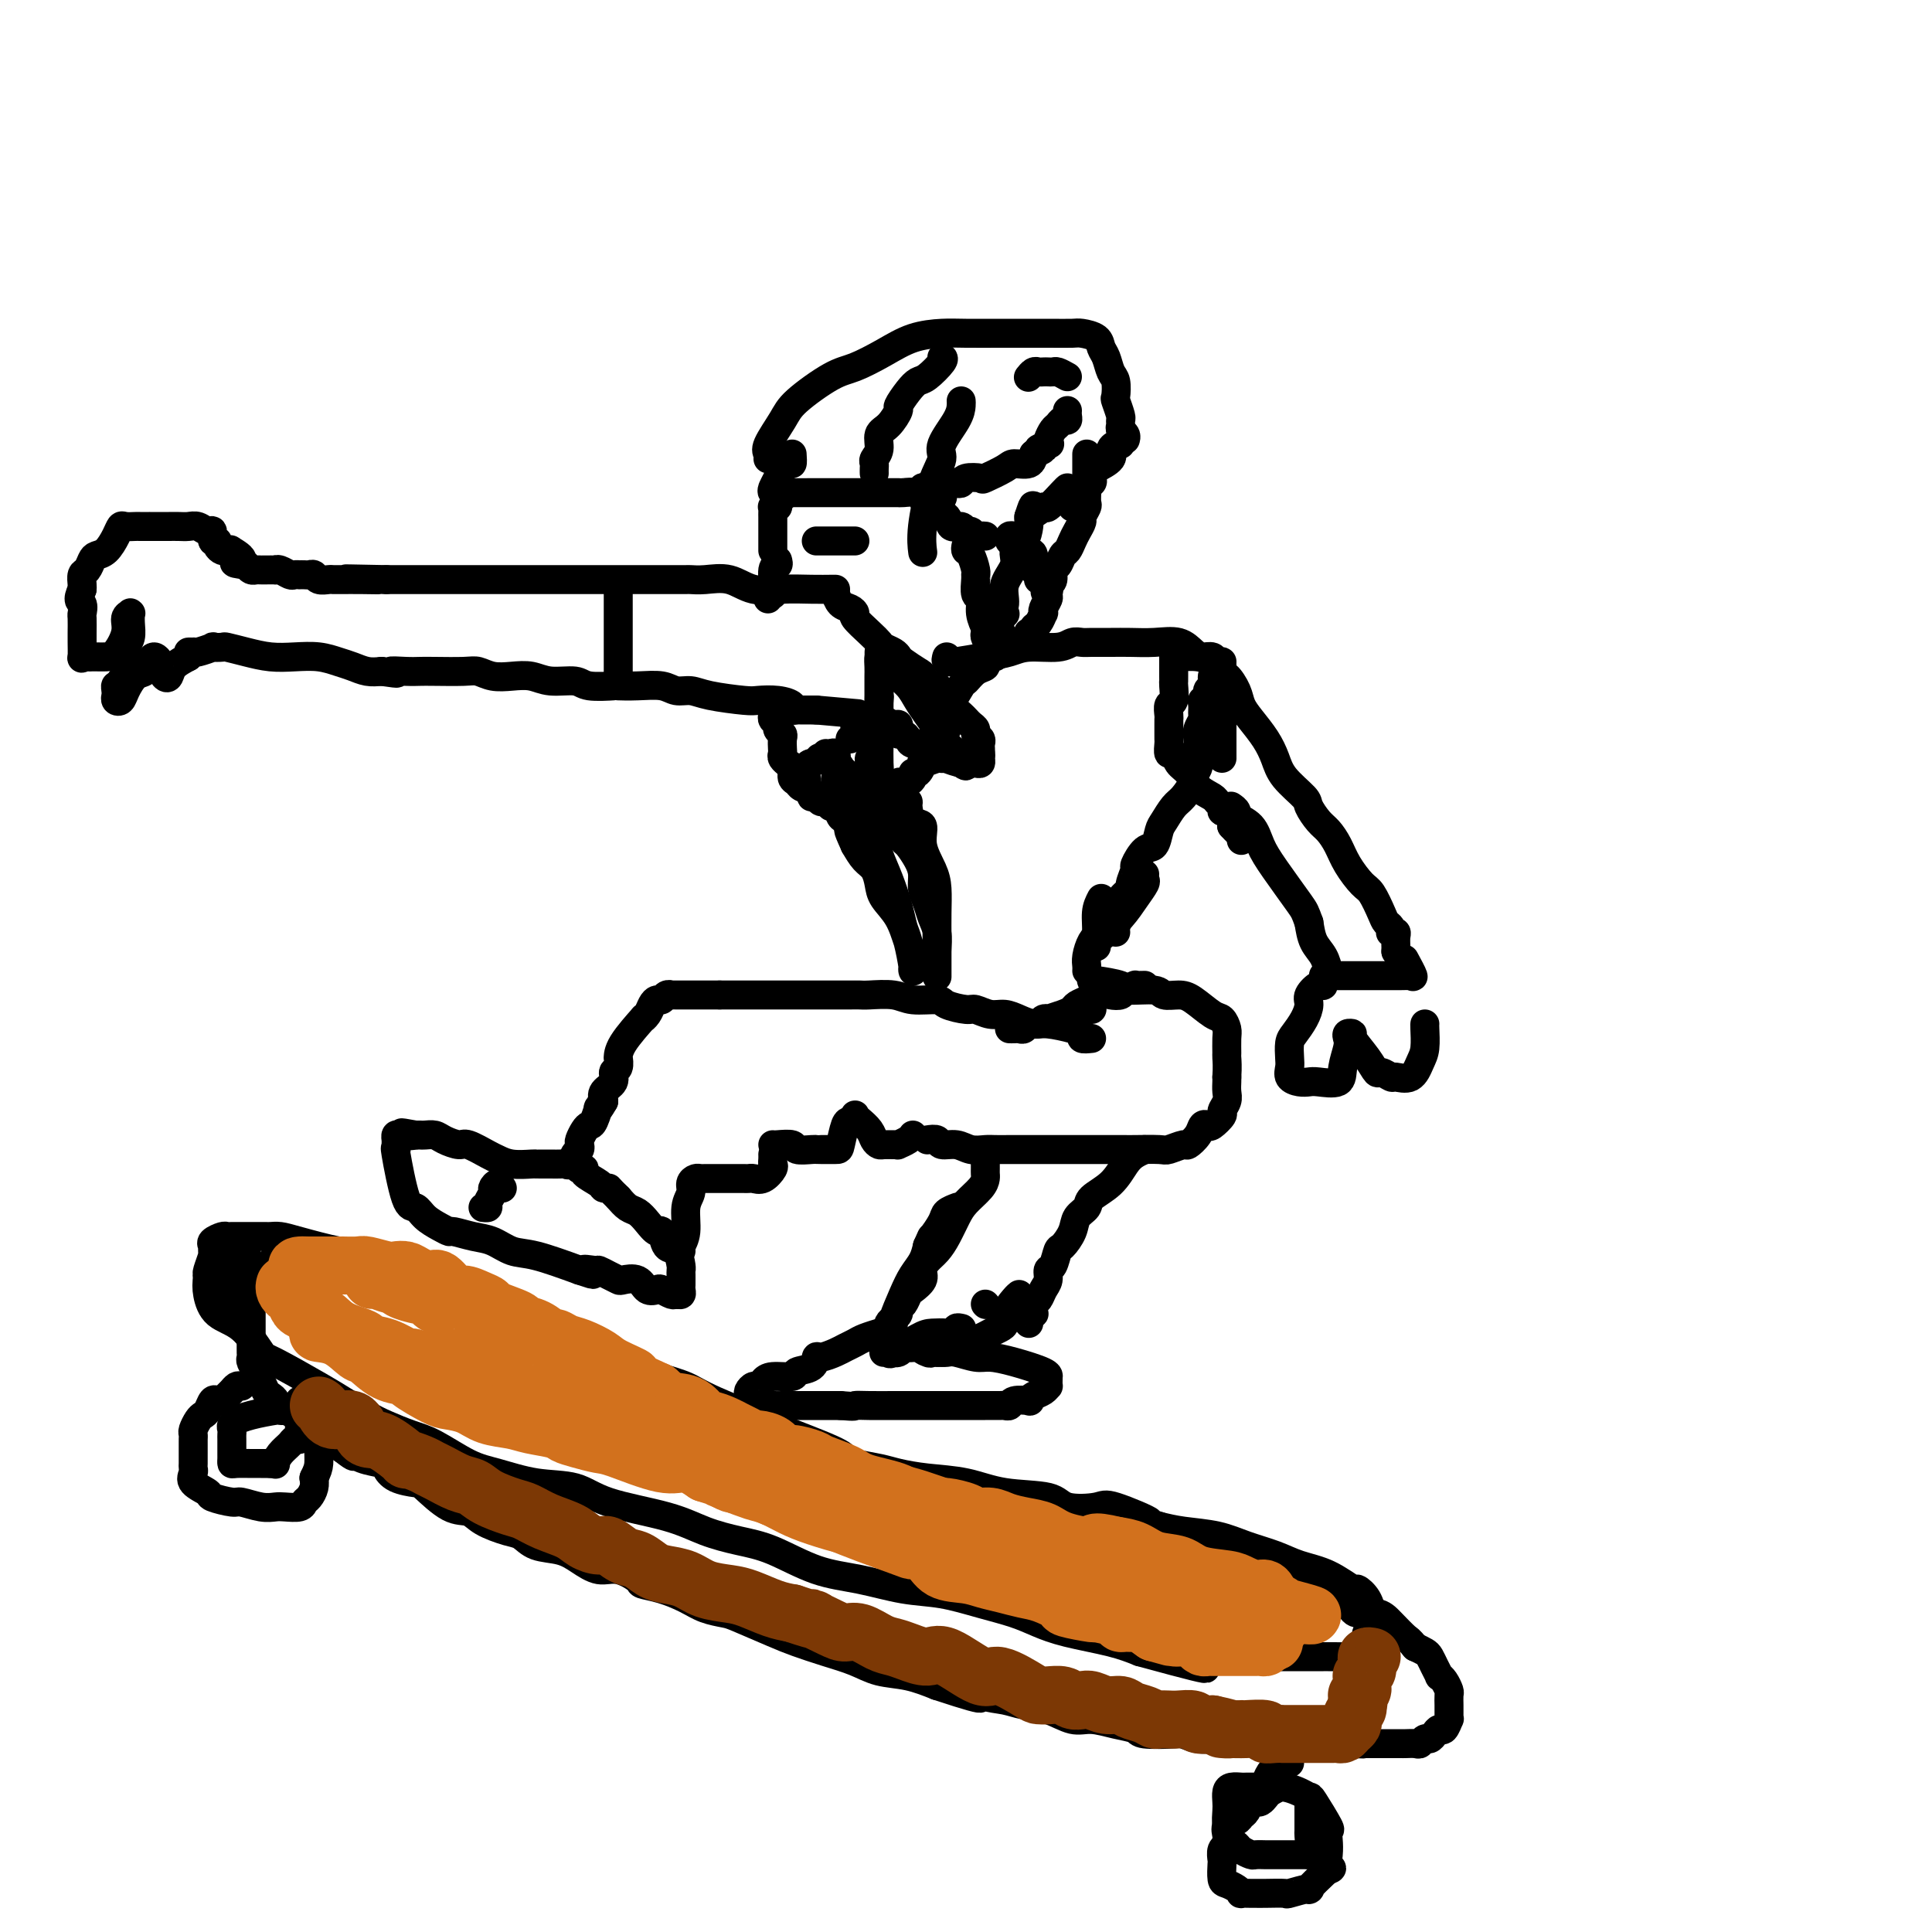 <svg viewBox='0 0 400 400' version='1.1' xmlns='http://www.w3.org/2000/svg' xmlns:xlink='http://www.w3.org/1999/xlink'><g fill='none' stroke='rgb(0,0,0)' stroke-width='6' stroke-linecap='round' stroke-linejoin='round'><path d='M159,95c0.080,-0.325 0.159,-0.651 0,-1c-0.159,-0.349 -0.558,-0.722 0,-2c0.558,-1.278 2.073,-3.461 3,-5c0.927,-1.539 1.267,-2.433 3,-4c1.733,-1.567 4.858,-3.807 7,-5c2.142,-1.193 3.300,-1.339 5,-2c1.700,-0.661 3.941,-1.837 6,-3c2.059,-1.163 3.937,-2.312 6,-3c2.063,-0.688 4.312,-0.917 6,-1c1.688,-0.083 2.816,-0.022 5,0c2.184,0.022 5.423,0.005 7,0c1.577,-0.005 1.491,0.001 3,0c1.509,-0.001 4.614,-0.008 7,0c2.386,0.008 4.054,0.031 5,0c0.946,-0.031 1.170,-0.118 2,0c0.830,0.118 2.264,0.439 3,1c0.736,0.561 0.772,1.363 1,2c0.228,0.637 0.649,1.110 1,2c0.351,0.890 0.634,2.196 1,3c0.366,0.804 0.816,1.104 1,2c0.184,0.896 0.102,2.387 0,3c-0.102,0.613 -0.225,0.349 0,1c0.225,0.651 0.796,2.216 1,3c0.204,0.784 0.041,0.788 0,1c-0.041,0.212 0.042,0.631 0,1c-0.042,0.369 -0.207,0.686 0,1c0.207,0.314 0.787,0.623 1,1c0.213,0.377 0.061,0.822 0,1c-0.061,0.178 -0.030,0.089 0,0'/><path d='M164,94c0.061,0.919 0.122,1.839 0,2c-0.122,0.161 -0.427,-0.436 -1,0c-0.573,0.436 -1.415,1.907 -2,3c-0.585,1.093 -0.912,1.810 -1,2c-0.088,0.190 0.064,-0.145 0,0c-0.064,0.145 -0.345,0.771 0,1c0.345,0.229 1.317,0.061 2,0c0.683,-0.061 1.078,-0.016 2,0c0.922,0.016 2.372,0.004 4,0c1.628,-0.004 3.434,-0.001 5,0c1.566,0.001 2.893,0.000 4,0c1.107,-0.000 1.995,-0.000 3,0c1.005,0.000 2.127,0.000 3,0c0.873,-0.000 1.497,-0.001 2,0c0.503,0.001 0.887,0.004 1,0c0.113,-0.004 -0.043,-0.015 0,0c0.043,0.015 0.285,0.057 1,0c0.715,-0.057 1.904,-0.211 3,0c1.096,0.211 2.098,0.789 3,1c0.902,0.211 1.704,0.057 2,0c0.296,-0.057 0.084,-0.016 0,0c-0.084,0.016 -0.042,0.008 0,0'/><path d='M200,113c-0.083,0.393 -0.165,0.786 0,1c0.165,0.214 0.579,0.250 1,1c0.421,0.750 0.849,2.213 1,3c0.151,0.787 0.025,0.899 0,1c-0.025,0.101 0.049,0.191 0,1c-0.049,0.809 -0.223,2.335 0,3c0.223,0.665 0.844,0.468 1,1c0.156,0.532 -0.152,1.792 0,3c0.152,1.208 0.763,2.363 1,3c0.237,0.637 0.101,0.756 0,1c-0.101,0.244 -0.167,0.614 0,1c0.167,0.386 0.565,0.788 1,1c0.435,0.212 0.905,0.235 1,0c0.095,-0.235 -0.187,-0.726 0,-1c0.187,-0.274 0.843,-0.331 1,-1c0.157,-0.669 -0.184,-1.951 0,-3c0.184,-1.049 0.893,-1.865 1,-3c0.107,-1.135 -0.388,-2.588 0,-4c0.388,-1.412 1.659,-2.784 2,-4c0.341,-1.216 -0.248,-2.276 0,-3c0.248,-0.724 1.335,-1.112 2,-2c0.665,-0.888 0.910,-2.278 1,-3c0.090,-0.722 0.026,-0.778 0,-1c-0.026,-0.222 -0.013,-0.611 0,-1'/><path d='M213,107c1.347,-4.176 0.715,-1.616 1,-1c0.285,0.616 1.488,-0.711 2,-1c0.512,-0.289 0.333,0.458 1,0c0.667,-0.458 2.180,-2.123 3,-3c0.820,-0.877 0.949,-0.965 1,-1c0.051,-0.035 0.026,-0.018 0,0'/><path d='M162,103c-0.453,0.311 -0.906,0.622 -1,1c-0.094,0.378 0.171,0.822 0,1c-0.171,0.178 -0.778,0.089 -1,0c-0.222,-0.089 -0.060,-0.179 0,0c0.060,0.179 0.016,0.625 0,1c-0.016,0.375 -0.004,0.678 0,1c0.004,0.322 0.001,0.664 0,1c-0.001,0.336 -0.000,0.667 0,1c0.000,0.333 0.000,0.667 0,1c-0.000,0.333 -0.000,0.664 0,1c0.000,0.336 0.000,0.679 0,1c-0.000,0.321 -0.000,0.622 0,1c0.000,0.378 0.000,0.832 0,1c-0.000,0.168 -0.000,0.048 0,0c0.000,-0.048 0.000,-0.024 0,0'/><path d='M173,122c-0.111,-0.004 -0.223,-0.009 -1,0c-0.777,0.009 -2.220,0.031 -4,0c-1.780,-0.031 -3.895,-0.113 -6,0c-2.105,0.113 -4.198,0.423 -6,0c-1.802,-0.423 -3.314,-1.577 -5,-2c-1.686,-0.423 -3.547,-0.113 -5,0c-1.453,0.113 -2.499,0.030 -3,0c-0.501,-0.030 -0.458,-0.008 -1,0c-0.542,0.008 -1.670,0.002 -3,0c-1.330,-0.002 -2.861,-0.001 -4,0c-1.139,0.001 -1.887,0.000 -4,0c-2.113,-0.000 -5.592,-0.000 -7,0c-1.408,0.000 -0.746,0.000 -2,0c-1.254,-0.000 -4.422,-0.000 -6,0c-1.578,0.000 -1.564,0.000 -3,0c-1.436,-0.000 -4.323,-0.000 -6,0c-1.677,0.000 -2.144,0.000 -3,0c-0.856,-0.000 -2.101,-0.000 -3,0c-0.899,0.000 -1.451,0.000 -2,0c-0.549,-0.000 -1.096,-0.000 -2,0c-0.904,0.000 -2.166,0.000 -3,0c-0.834,-0.000 -1.239,-0.000 -2,0c-0.761,0.000 -1.878,0.000 -3,0c-1.122,-0.000 -2.249,-0.000 -3,0c-0.751,0.000 -1.125,0.000 -2,0c-0.875,-0.000 -2.250,-0.000 -3,0c-0.750,0.000 -0.875,0.000 -1,0'/><path d='M80,120c-15.007,-0.309 -6.024,-0.083 -3,0c3.024,0.083 0.090,0.022 -2,0c-2.090,-0.022 -3.337,-0.005 -4,0c-0.663,0.005 -0.741,-0.002 -1,0c-0.259,0.002 -0.699,0.015 -1,0c-0.301,-0.015 -0.461,-0.057 -1,0c-0.539,0.057 -1.455,0.211 -2,0c-0.545,-0.211 -0.720,-0.789 -1,-1c-0.280,-0.211 -0.667,-0.057 -1,0c-0.333,0.057 -0.613,0.016 -1,0c-0.387,-0.016 -0.881,-0.008 -1,0c-0.119,0.008 0.136,0.016 0,0c-0.136,-0.016 -0.661,-0.057 -1,0c-0.339,0.057 -0.490,0.211 -1,0c-0.510,-0.211 -1.379,-0.789 -2,-1c-0.621,-0.211 -0.992,-0.057 -1,0c-0.008,0.057 0.349,0.016 0,0c-0.349,-0.016 -1.403,-0.007 -2,0c-0.597,0.007 -0.737,0.012 -1,0c-0.263,-0.012 -0.648,-0.042 -1,0c-0.352,0.042 -0.672,0.155 -1,0c-0.328,-0.155 -0.664,-0.577 -1,-1'/><path d='M51,117c-4.588,-0.569 -1.558,-0.492 -1,-1c0.558,-0.508 -1.357,-1.603 -2,-2c-0.643,-0.397 -0.014,-0.097 0,0c0.014,0.097 -0.589,-0.010 -1,0c-0.411,0.010 -0.631,0.139 -1,0c-0.369,-0.139 -0.886,-0.544 -1,-1c-0.114,-0.456 0.174,-0.963 0,-1c-0.174,-0.037 -0.809,0.397 -1,0c-0.191,-0.397 0.062,-1.623 0,-2c-0.062,-0.377 -0.441,0.095 -1,0c-0.559,-0.095 -1.299,-0.758 -2,-1c-0.701,-0.242 -1.362,-0.065 -2,0c-0.638,0.065 -1.251,0.017 -2,0c-0.749,-0.017 -1.633,-0.005 -2,0c-0.367,0.005 -0.216,0.001 -1,0c-0.784,-0.001 -2.504,0.000 -3,0c-0.496,-0.000 0.232,-0.001 0,0c-0.232,0.001 -1.423,0.005 -2,0c-0.577,-0.005 -0.538,-0.019 -1,0c-0.462,0.019 -1.423,0.071 -2,0c-0.577,-0.071 -0.771,-0.266 -1,0c-0.229,0.266 -0.495,0.992 -1,2c-0.505,1.008 -1.249,2.296 -2,3c-0.751,0.704 -1.508,0.822 -2,1c-0.492,0.178 -0.720,0.415 -1,1c-0.280,0.585 -0.611,1.518 -1,2c-0.389,0.482 -0.835,0.514 -1,1c-0.165,0.486 -0.047,1.424 0,2c0.047,0.576 0.024,0.788 0,1'/><path d='M17,122c-1.238,2.574 -0.332,2.508 0,3c0.332,0.492 0.089,1.541 0,2c-0.089,0.459 -0.025,0.330 0,1c0.025,0.670 0.010,2.141 0,3c-0.010,0.859 -0.013,1.106 0,2c0.013,0.894 0.044,2.436 0,3c-0.044,0.564 -0.163,0.151 0,0c0.163,-0.151 0.610,-0.041 1,0c0.390,0.041 0.725,0.013 1,0c0.275,-0.013 0.489,-0.010 1,0c0.511,0.010 1.318,0.027 2,0c0.682,-0.027 1.241,-0.098 2,-1c0.759,-0.902 1.720,-2.635 2,-4c0.280,-1.365 -0.121,-2.361 0,-3c0.121,-0.639 0.766,-0.922 1,-1c0.234,-0.078 0.059,0.048 0,0c-0.059,-0.048 -0.002,-0.271 0,0c0.002,0.271 -0.052,1.036 0,2c0.052,0.964 0.211,2.128 0,3c-0.211,0.872 -0.791,1.452 -1,2c-0.209,0.548 -0.046,1.064 0,2c0.046,0.936 -0.026,2.290 0,3c0.026,0.710 0.150,0.774 0,1c-0.150,0.226 -0.575,0.613 -1,1'/><path d='M25,141c-0.380,2.189 -0.831,1.162 -1,1c-0.169,-0.162 -0.057,0.540 0,1c0.057,0.460 0.060,0.676 0,1c-0.060,0.324 -0.181,0.754 0,1c0.181,0.246 0.664,0.308 1,0c0.336,-0.308 0.523,-0.987 1,-2c0.477,-1.013 1.242,-2.359 2,-3c0.758,-0.641 1.509,-0.576 2,-1c0.491,-0.424 0.723,-1.336 1,-2c0.277,-0.664 0.599,-1.080 1,-1c0.401,0.080 0.879,0.657 1,1c0.121,0.343 -0.117,0.454 0,1c0.117,0.546 0.588,1.528 1,2c0.412,0.472 0.765,0.435 1,0c0.235,-0.435 0.353,-1.267 1,-2c0.647,-0.733 1.824,-1.366 3,-2'/><path d='M39,136c0.712,-0.846 -0.008,-0.963 0,-1c0.008,-0.037 0.742,0.004 1,0c0.258,-0.004 0.038,-0.053 0,0c-0.038,0.053 0.106,0.210 1,0c0.894,-0.210 2.538,-0.785 3,-1c0.462,-0.215 -0.257,-0.068 0,0c0.257,0.068 1.491,0.057 2,0c0.509,-0.057 0.292,-0.160 1,0c0.708,0.160 2.342,0.582 4,1c1.658,0.418 3.339,0.833 5,1c1.661,0.167 3.301,0.087 5,0c1.699,-0.087 3.455,-0.181 5,0c1.545,0.181 2.878,0.636 4,1c1.122,0.364 2.033,0.636 3,1c0.967,0.364 1.991,0.818 3,1c1.009,0.182 2.005,0.091 3,0'/><path d='M79,139c5.263,0.774 2.422,0.208 2,0c-0.422,-0.208 1.577,-0.057 3,0c1.423,0.057 2.270,0.019 3,0c0.730,-0.019 1.342,-0.019 3,0c1.658,0.019 4.362,0.057 6,0c1.638,-0.057 2.211,-0.207 3,0c0.789,0.207 1.794,0.772 3,1c1.206,0.228 2.613,0.117 4,0c1.387,-0.117 2.754,-0.242 4,0c1.246,0.242 2.369,0.849 4,1c1.631,0.151 3.768,-0.155 5,0c1.232,0.155 1.558,0.773 3,1c1.442,0.227 3.999,0.065 5,0c1.001,-0.065 0.445,-0.032 1,0c0.555,0.032 2.220,0.064 4,0c1.780,-0.064 3.674,-0.224 5,0c1.326,0.224 2.083,0.831 3,1c0.917,0.169 1.995,-0.099 3,0c1.005,0.099 1.937,0.565 4,1c2.063,0.435 5.256,0.838 7,1c1.744,0.162 2.040,0.082 3,0c0.960,-0.082 2.585,-0.166 4,0c1.415,0.166 2.620,0.580 3,1c0.380,0.420 -0.067,0.845 0,1c0.067,0.155 0.647,0.042 1,0c0.353,-0.042 0.480,-0.011 1,0c0.520,0.011 1.434,0.003 2,0c0.566,-0.003 0.783,-0.002 1,0'/><path d='M169,147c15.000,1.333 7.500,0.667 0,0'/><path d='M162,122c-0.309,0.030 -0.619,0.061 -1,0c-0.381,-0.061 -0.834,-0.212 -1,0c-0.166,0.212 -0.045,0.788 0,1c0.045,0.212 0.013,0.061 0,0c-0.013,-0.061 -0.006,-0.030 0,0'/><path d='M160,146c-0.009,0.333 -0.017,0.667 0,1c0.017,0.333 0.061,0.667 0,1c-0.061,0.333 -0.227,0.666 0,1c0.227,0.334 0.845,0.671 1,1c0.155,0.329 -0.154,0.652 0,1c0.154,0.348 0.772,0.723 1,1c0.228,0.277 0.065,0.456 0,1c-0.065,0.544 -0.033,1.452 0,2c0.033,0.548 0.065,0.737 0,1c-0.065,0.263 -0.229,0.599 0,1c0.229,0.401 0.849,0.867 1,1c0.151,0.133 -0.168,-0.066 0,0c0.168,0.066 0.823,0.399 1,1c0.177,0.601 -0.125,1.472 0,2c0.125,0.528 0.678,0.715 1,1c0.322,0.285 0.414,0.669 1,1c0.586,0.331 1.666,0.610 2,1c0.334,0.390 -0.079,0.893 0,1c0.079,0.107 0.651,-0.182 1,0c0.349,0.182 0.474,0.833 1,1c0.526,0.167 1.451,-0.151 2,0c0.549,0.151 0.722,0.773 1,1c0.278,0.227 0.662,0.061 1,0c0.338,-0.061 0.629,-0.016 1,0c0.371,0.016 0.820,0.005 1,0c0.180,-0.005 0.090,-0.002 0,0'/><path d='M173,123c0.017,0.055 0.033,0.109 0,0c-0.033,-0.109 -0.117,-0.382 0,0c0.117,0.382 0.433,1.418 1,2c0.567,0.582 1.385,0.709 2,1c0.615,0.291 1.028,0.746 1,1c-0.028,0.254 -0.498,0.305 0,1c0.498,0.695 1.965,2.032 3,3c1.035,0.968 1.637,1.568 2,2c0.363,0.432 0.486,0.697 1,1c0.514,0.303 1.419,0.643 2,1c0.581,0.357 0.837,0.731 1,1c0.163,0.269 0.234,0.434 1,1c0.766,0.566 2.228,1.532 3,2c0.772,0.468 0.854,0.439 1,1c0.146,0.561 0.358,1.712 1,2c0.642,0.288 1.716,-0.288 2,0c0.284,0.288 -0.222,1.439 0,2c0.222,0.561 1.172,0.531 2,1c0.828,0.469 1.532,1.435 2,2c0.468,0.565 0.699,0.729 1,1c0.301,0.271 0.673,0.650 1,1c0.327,0.350 0.609,0.671 1,1c0.391,0.329 0.889,0.665 1,1c0.111,0.335 -0.166,0.667 0,1c0.166,0.333 0.777,0.667 1,1c0.223,0.333 0.060,0.667 0,1c-0.060,0.333 -0.017,0.667 0,1c0.017,0.333 0.009,0.667 0,1'/><path d='M203,156c0.142,0.939 -0.004,0.787 0,1c0.004,0.213 0.158,0.790 0,1c-0.158,0.210 -0.628,0.053 -1,0c-0.372,-0.053 -0.647,-0.003 -1,0c-0.353,0.003 -0.785,-0.040 -1,0c-0.215,0.040 -0.214,0.165 -1,0c-0.786,-0.165 -2.361,-0.618 -3,-1c-0.639,-0.382 -0.342,-0.694 -1,-1c-0.658,-0.306 -2.270,-0.608 -3,-1c-0.730,-0.392 -0.578,-0.875 -1,-1c-0.422,-0.125 -1.420,0.107 -2,0c-0.580,-0.107 -0.743,-0.555 -1,-1c-0.257,-0.445 -0.607,-0.889 -1,-1c-0.393,-0.111 -0.830,0.111 -1,0c-0.170,-0.111 -0.073,-0.555 0,-1c0.073,-0.445 0.121,-0.890 0,-1c-0.121,-0.110 -0.411,0.114 -1,0c-0.589,-0.114 -1.478,-0.567 -2,-1c-0.522,-0.433 -0.679,-0.847 -1,-1c-0.321,-0.153 -0.806,-0.044 -1,0c-0.194,0.044 -0.097,0.022 0,0'/><path d='M225,94c0.000,0.385 0.000,0.771 0,1c-0.000,0.229 -0.000,0.303 0,1c0.000,0.697 0.001,2.017 0,3c-0.001,0.983 -0.004,1.629 0,2c0.004,0.371 0.016,0.466 0,1c-0.016,0.534 -0.060,1.508 0,2c0.060,0.492 0.223,0.502 0,1c-0.223,0.498 -0.833,1.485 -1,2c-0.167,0.515 0.110,0.556 0,1c-0.110,0.444 -0.607,1.289 -1,2c-0.393,0.711 -0.684,1.289 -1,2c-0.316,0.711 -0.658,1.556 -1,2c-0.342,0.444 -0.683,0.486 -1,1c-0.317,0.514 -0.611,1.499 -1,2c-0.389,0.501 -0.874,0.520 -1,1c-0.126,0.480 0.107,1.423 0,2c-0.107,0.577 -0.553,0.789 -1,1'/><path d='M217,121c-1.233,2.650 -0.317,1.275 0,1c0.317,-0.275 0.033,0.552 0,1c-0.033,0.448 0.185,0.519 0,1c-0.185,0.481 -0.771,1.371 -1,2c-0.229,0.629 -0.099,0.995 0,1c0.099,0.005 0.166,-0.353 0,0c-0.166,0.353 -0.566,1.415 -1,2c-0.434,0.585 -0.901,0.693 -1,1c-0.099,0.307 0.170,0.814 0,1c-0.170,0.186 -0.777,0.050 -1,0c-0.223,-0.050 -0.060,-0.013 0,0c0.060,0.013 0.017,0.004 0,0c-0.017,-0.004 -0.009,-0.002 0,0'/><path d='M196,136c-0.122,0.429 -0.245,0.858 0,1c0.245,0.142 0.856,-0.005 1,0c0.144,0.005 -0.180,0.160 1,0c1.180,-0.160 3.863,-0.635 6,-1c2.137,-0.365 3.728,-0.620 5,-1c1.272,-0.380 2.226,-0.887 4,-1c1.774,-0.113 4.368,0.166 6,0c1.632,-0.166 2.301,-0.777 3,-1c0.699,-0.223 1.427,-0.059 2,0c0.573,0.059 0.989,0.014 2,0c1.011,-0.014 2.617,0.003 4,0c1.383,-0.003 2.544,-0.025 4,0c1.456,0.025 3.206,0.097 5,0c1.794,-0.097 3.632,-0.362 5,0c1.368,0.362 2.266,1.351 3,2c0.734,0.649 1.304,0.958 2,1c0.696,0.042 1.516,-0.185 2,0c0.484,0.185 0.630,0.781 1,1c0.370,0.219 0.963,0.063 1,0c0.037,-0.063 -0.481,-0.031 -1,0'/><path d='M252,137c1.129,0.679 -0.048,0.378 -1,0c-0.952,-0.378 -1.679,-0.833 -3,-1c-1.321,-0.167 -3.234,-0.048 -4,0c-0.766,0.048 -0.383,0.024 0,0'/><path d='M177,112c-0.364,0.000 -0.727,0.000 -1,0c-0.273,0.000 -0.454,0.000 -1,0c-0.546,0.000 -1.456,0.000 -2,0c-0.544,-0.000 -0.720,0.000 -1,0c-0.280,0.000 -0.663,-0.000 -1,0c-0.337,0.000 -0.629,0.000 -1,0c-0.371,0.000 -0.820,0.000 -1,0c-0.180,0.000 -0.090,0.000 0,0'/><path d='M232,92c-0.459,0.018 -0.918,0.036 -1,0c-0.082,-0.036 0.213,-0.126 0,0c-0.213,0.126 -0.933,0.467 -1,1c-0.067,0.533 0.520,1.256 0,2c-0.520,0.744 -2.146,1.509 -3,2c-0.854,0.491 -0.935,0.709 -1,1c-0.065,0.291 -0.112,0.655 0,1c0.112,0.345 0.384,0.669 0,1c-0.384,0.331 -1.423,0.667 -2,1c-0.577,0.333 -0.690,0.664 -1,1c-0.310,0.336 -0.815,0.678 -1,1c-0.185,0.322 -0.050,0.625 0,1c0.050,0.375 0.014,0.821 0,1c-0.014,0.179 -0.007,0.089 0,0'/><path d='M253,139c0.000,0.441 0.000,0.882 0,1c0.000,0.118 0.000,-0.086 0,0c0.000,0.086 0.000,0.461 0,1c-0.000,0.539 0.000,1.243 0,2c0.000,0.757 0.000,1.567 0,2c-0.000,0.433 -0.000,0.488 0,1c0.000,0.512 0.000,1.481 0,2c0.000,0.519 -0.000,0.587 0,1c0.000,0.413 0.000,1.171 0,2c-0.000,0.829 0.000,1.727 0,2c-0.000,0.273 0.000,-0.081 0,0c0.000,0.081 0.000,0.596 0,1c0.000,0.404 0.000,0.696 0,1c0.000,0.304 -0.000,0.620 0,1c0.000,0.380 0.000,0.823 0,1c0.000,0.177 0.000,0.089 0,0'/><path d='M173,161c0.017,-0.072 0.034,-0.145 0,0c-0.034,0.145 -0.117,0.507 0,1c0.117,0.493 0.436,1.117 1,2c0.564,0.883 1.372,2.026 2,3c0.628,0.974 1.075,1.779 2,3c0.925,1.221 2.328,2.859 3,4c0.672,1.141 0.614,1.787 1,3c0.386,1.213 1.218,2.994 2,5c0.782,2.006 1.516,4.237 2,6c0.484,1.763 0.718,3.059 1,4c0.282,0.941 0.612,1.529 1,3c0.388,1.471 0.833,3.827 1,5c0.167,1.173 0.054,1.164 0,1c-0.054,-0.164 -0.049,-0.484 0,-1c0.049,-0.516 0.143,-1.229 0,-2c-0.143,-0.771 -0.524,-1.600 -1,-3c-0.476,-1.400 -1.048,-3.371 -2,-5c-0.952,-1.629 -2.286,-2.914 -3,-4c-0.714,-1.086 -0.810,-1.971 -1,-3c-0.190,-1.029 -0.474,-2.200 -1,-3c-0.526,-0.800 -1.293,-1.229 -2,-2c-0.707,-0.771 -1.353,-1.886 -2,-3'/><path d='M177,175c-2.035,-4.433 -1.123,-3.016 -1,-3c0.123,0.016 -0.542,-1.369 -1,-2c-0.458,-0.631 -0.711,-0.509 -1,-1c-0.289,-0.491 -0.616,-1.594 -1,-2c-0.384,-0.406 -0.824,-0.116 -1,0c-0.176,0.116 -0.088,0.058 0,0'/><path d='M253,138c0.081,0.438 0.161,0.875 0,1c-0.161,0.125 -0.564,-0.064 -1,0c-0.436,0.064 -0.905,0.381 -1,1c-0.095,0.619 0.185,1.541 0,2c-0.185,0.459 -0.834,0.456 -1,1c-0.166,0.544 0.153,1.637 0,2c-0.153,0.363 -0.777,-0.002 -1,0c-0.223,0.002 -0.046,0.371 0,1c0.046,0.629 -0.040,1.519 0,2c0.040,0.481 0.207,0.552 0,1c-0.207,0.448 -0.788,1.272 -1,2c-0.212,0.728 -0.056,1.360 0,2c0.056,0.640 0.011,1.289 0,2c-0.011,0.711 0.013,1.484 0,2c-0.013,0.516 -0.062,0.775 0,1c0.062,0.225 0.235,0.415 0,1c-0.235,0.585 -0.879,1.564 -1,2c-0.121,0.436 0.280,0.328 0,1c-0.280,0.672 -1.240,2.125 -2,3c-0.760,0.875 -1.319,1.174 -2,2c-0.681,0.826 -1.483,2.180 -2,3c-0.517,0.820 -0.750,1.107 -1,2c-0.250,0.893 -0.516,2.394 -1,3c-0.484,0.606 -1.186,0.319 -2,1c-0.814,0.681 -1.742,2.332 -2,3c-0.258,0.668 0.152,0.353 0,1c-0.152,0.647 -0.865,2.256 -1,3c-0.135,0.744 0.310,0.623 0,1c-0.310,0.377 -1.374,1.250 -2,2c-0.626,0.750 -0.813,1.375 -1,2'/><path d='M231,188c-2.475,4.525 -0.663,2.337 0,2c0.663,-0.337 0.178,1.178 0,2c-0.178,0.822 -0.048,0.952 0,1c0.048,0.048 0.014,0.014 0,0c-0.014,-0.014 -0.007,-0.007 0,0'/><path d='M253,139c-0.058,0.494 -0.116,0.988 0,1c0.116,0.012 0.405,-0.458 1,0c0.595,0.458 1.497,1.844 2,3c0.503,1.156 0.608,2.083 1,3c0.392,0.917 1.072,1.825 2,3c0.928,1.175 2.103,2.617 3,4c0.897,1.383 1.514,2.706 2,4c0.486,1.294 0.840,2.558 2,4c1.160,1.442 3.126,3.060 4,4c0.874,0.940 0.656,1.202 1,2c0.344,0.798 1.251,2.133 2,3c0.749,0.867 1.341,1.266 2,2c0.659,0.734 1.385,1.804 2,3c0.615,1.196 1.120,2.520 2,4c0.880,1.480 2.134,3.117 3,4c0.866,0.883 1.343,1.011 2,2c0.657,0.989 1.496,2.840 2,4c0.504,1.160 0.675,1.631 1,2c0.325,0.369 0.805,0.637 1,1c0.195,0.363 0.105,0.822 0,1c-0.105,0.178 -0.224,0.075 0,0c0.224,-0.075 0.792,-0.123 1,0c0.208,0.123 0.056,0.418 0,1c-0.056,0.582 -0.016,1.452 0,2c0.016,0.548 0.008,0.774 0,1'/><path d='M289,197c5.966,9.321 2.881,3.622 2,2c-0.881,-1.622 0.440,0.833 1,2c0.560,1.167 0.357,1.045 0,1c-0.357,-0.045 -0.869,-0.012 -2,0c-1.131,0.012 -2.881,0.003 -4,0c-1.119,-0.003 -1.606,-0.000 -3,0c-1.394,0.000 -3.693,-0.001 -5,0c-1.307,0.001 -1.620,0.005 -2,0c-0.380,-0.005 -0.826,-0.020 -1,0c-0.174,0.020 -0.074,0.074 0,0c0.074,-0.074 0.123,-0.278 0,-1c-0.123,-0.722 -0.418,-1.964 -1,-3c-0.582,-1.036 -1.452,-1.868 -2,-3c-0.548,-1.132 -0.774,-2.566 -1,-4'/><path d='M271,191c-0.812,-2.249 -0.842,-2.371 -2,-4c-1.158,-1.629 -3.444,-4.765 -5,-7c-1.556,-2.235 -2.382,-3.569 -3,-5c-0.618,-1.431 -1.027,-2.958 -2,-4c-0.973,-1.042 -2.508,-1.599 -3,-2c-0.492,-0.401 0.060,-0.646 0,-1c-0.060,-0.354 -0.731,-0.815 -1,-1c-0.269,-0.185 -0.134,-0.092 0,0'/><path d='M274,202c0.051,0.895 0.103,1.789 0,2c-0.103,0.211 -0.360,-0.263 -1,0c-0.640,0.263 -1.664,1.263 -2,2c-0.336,0.737 0.015,1.213 0,2c-0.015,0.787 -0.396,1.887 -1,3c-0.604,1.113 -1.431,2.238 -2,3c-0.569,0.762 -0.879,1.160 -1,2c-0.121,0.840 -0.054,2.120 0,3c0.054,0.880 0.095,1.360 0,2c-0.095,0.640 -0.327,1.442 0,2c0.327,0.558 1.211,0.874 2,1c0.789,0.126 1.483,0.063 2,0c0.517,-0.063 0.857,-0.125 2,0c1.143,0.125 3.090,0.436 4,0c0.910,-0.436 0.784,-1.620 1,-3c0.216,-1.380 0.773,-2.958 1,-4c0.227,-1.042 0.123,-1.549 0,-2c-0.123,-0.451 -0.264,-0.845 0,-1c0.264,-0.155 0.934,-0.071 1,0c0.066,0.071 -0.473,0.128 0,1c0.473,0.872 1.956,2.559 3,4c1.044,1.441 1.648,2.637 2,3c0.352,0.363 0.451,-0.108 1,0c0.549,0.108 1.548,0.796 2,1c0.452,0.204 0.356,-0.075 1,0c0.644,0.075 2.029,0.503 3,0c0.971,-0.503 1.528,-1.939 2,-3c0.472,-1.061 0.858,-1.748 1,-3c0.142,-1.252 0.038,-3.068 0,-4c-0.038,-0.932 -0.011,-0.981 0,-1c0.011,-0.019 0.005,-0.010 0,0'/><path d='M215,120c-0.032,-0.286 -0.064,-0.572 0,-1c0.064,-0.428 0.225,-0.997 0,-1c-0.225,-0.003 -0.834,0.559 -1,0c-0.166,-0.559 0.113,-2.241 0,-3c-0.113,-0.759 -0.618,-0.595 -1,-1c-0.382,-0.405 -0.641,-1.378 -1,-2c-0.359,-0.622 -0.817,-0.892 -1,-1c-0.183,-0.108 -0.092,-0.054 0,0'/><path d='M211,111c-0.310,0.030 -0.619,0.060 -1,0c-0.381,-0.060 -0.833,-0.208 -1,0c-0.167,0.208 -0.048,0.774 0,1c0.048,0.226 0.024,0.113 0,0'/><path d='M226,215c-0.870,0.091 -1.741,0.183 -2,0c-0.259,-0.183 0.093,-0.640 0,-1c-0.093,-0.360 -0.633,-0.622 -2,-1c-1.367,-0.378 -3.562,-0.871 -5,-1c-1.438,-0.129 -2.119,0.105 -3,0c-0.881,-0.105 -1.963,-0.549 -3,-1c-1.037,-0.451 -2.029,-0.908 -3,-1c-0.971,-0.092 -1.920,0.182 -3,0c-1.080,-0.182 -2.291,-0.818 -3,-1c-0.709,-0.182 -0.915,0.091 -2,0c-1.085,-0.091 -3.050,-0.546 -4,-1c-0.950,-0.454 -0.884,-0.906 -2,-1c-1.116,-0.094 -3.415,0.171 -5,0c-1.585,-0.171 -2.456,-0.778 -4,-1c-1.544,-0.222 -3.762,-0.060 -5,0c-1.238,0.060 -1.497,0.016 -2,0c-0.503,-0.016 -1.251,-0.004 -2,0c-0.749,0.004 -1.499,0.001 -3,0c-1.501,-0.001 -3.753,-0.000 -5,0c-1.247,0.000 -1.489,0.000 -2,0c-0.511,-0.000 -1.292,-0.000 -2,0c-0.708,0.000 -1.344,0.000 -2,0c-0.656,-0.000 -1.331,-0.000 -2,0c-0.669,0.000 -1.331,0.000 -2,0c-0.669,-0.000 -1.345,-0.000 -2,0c-0.655,0.000 -1.289,0.000 -2,0c-0.711,-0.000 -1.500,-0.000 -2,0c-0.500,0.000 -0.712,0.000 -1,0c-0.288,-0.000 -0.654,-0.000 -1,0c-0.346,0.000 -0.673,0.000 -1,0'/><path d='M149,206c-5.689,-0.000 -1.910,-0.000 -1,0c0.910,0.000 -1.048,0.000 -2,0c-0.952,-0.000 -0.899,-0.000 -1,0c-0.101,0.000 -0.355,0.000 -1,0c-0.645,-0.000 -1.679,-0.000 -2,0c-0.321,0.000 0.073,0.000 0,0c-0.073,-0.000 -0.611,-0.001 -1,0c-0.389,0.001 -0.629,0.004 -1,0c-0.371,-0.004 -0.873,-0.016 -1,0c-0.127,0.016 0.121,0.059 0,0c-0.121,-0.059 -0.609,-0.220 -1,0c-0.391,0.220 -0.684,0.820 -1,1c-0.316,0.180 -0.655,-0.061 -1,0c-0.345,0.061 -0.695,0.424 -1,1c-0.305,0.576 -0.565,1.364 -1,2c-0.435,0.636 -1.045,1.121 -1,1c0.045,-0.121 0.745,-0.849 0,0c-0.745,0.849 -2.936,3.273 -4,5c-1.064,1.727 -1.001,2.756 -1,3c0.001,0.244 -0.060,-0.297 0,0c0.060,0.297 0.240,1.430 0,2c-0.240,0.570 -0.899,0.575 -1,1c-0.101,0.425 0.358,1.268 0,2c-0.358,0.732 -1.531,1.352 -2,2c-0.469,0.648 -0.235,1.324 0,2'/><path d='M125,228c-1.881,3.307 -1.082,1.075 -1,1c0.082,-0.075 -0.553,2.007 -1,3c-0.447,0.993 -0.708,0.896 -1,1c-0.292,0.104 -0.617,0.408 -1,1c-0.383,0.592 -0.823,1.473 -1,2c-0.177,0.527 -0.089,0.702 0,1c0.089,0.298 0.179,0.721 0,1c-0.179,0.279 -0.628,0.415 -1,1c-0.372,0.585 -0.666,1.621 -1,2c-0.334,0.379 -0.706,0.102 -1,0c-0.294,-0.102 -0.510,-0.027 -1,0c-0.490,0.027 -1.254,0.008 -2,0c-0.746,-0.008 -1.474,-0.006 -2,0c-0.526,0.006 -0.849,0.014 -1,0c-0.151,-0.014 -0.131,-0.050 -1,0c-0.869,0.050 -2.626,0.186 -4,0c-1.374,-0.186 -2.364,-0.694 -3,-1c-0.636,-0.306 -0.919,-0.412 -2,-1c-1.081,-0.588 -2.962,-1.660 -4,-2c-1.038,-0.340 -1.234,0.053 -2,0c-0.766,-0.053 -2.103,-0.550 -3,-1c-0.897,-0.450 -1.354,-0.853 -2,-1c-0.646,-0.147 -1.482,-0.040 -2,0c-0.518,0.040 -0.720,0.011 -1,0c-0.280,-0.011 -0.640,-0.006 -1,0'/><path d='M86,235c-5.113,-0.928 -1.896,-0.250 -1,0c0.896,0.250 -0.531,0.070 -1,0c-0.469,-0.070 0.018,-0.030 0,0c-0.018,0.030 -0.540,0.052 -1,0c-0.460,-0.052 -0.857,-0.176 -1,0c-0.143,0.176 -0.032,0.654 0,1c0.032,0.346 -0.013,0.560 0,1c0.013,0.440 0.086,1.104 0,1c-0.086,-0.104 -0.329,-0.978 0,1c0.329,1.978 1.230,6.807 2,9c0.770,2.193 1.408,1.750 2,2c0.592,0.250 1.137,1.195 2,2c0.863,0.805 2.043,1.471 3,2c0.957,0.529 1.690,0.919 2,1c0.310,0.081 0.196,-0.149 1,0c0.804,0.149 2.525,0.675 4,1c1.475,0.325 2.705,0.448 4,1c1.295,0.552 2.656,1.533 4,2c1.344,0.467 2.670,0.419 5,1c2.330,0.581 5.665,1.790 9,3'/><path d='M120,263c5.065,1.698 1.729,0.445 1,0c-0.729,-0.445 1.151,-0.080 2,0c0.849,0.080 0.668,-0.124 1,0c0.332,0.124 1.177,0.577 2,1c0.823,0.423 1.625,0.818 2,1c0.375,0.182 0.323,0.153 1,0c0.677,-0.153 2.083,-0.429 3,0c0.917,0.429 1.345,1.565 2,2c0.655,0.435 1.538,0.170 2,0c0.462,-0.170 0.502,-0.245 1,0c0.498,0.245 1.454,0.809 2,1c0.546,0.191 0.682,0.010 1,0c0.318,-0.010 0.817,0.152 1,0c0.183,-0.152 0.049,-0.619 0,-1c-0.049,-0.381 -0.013,-0.677 0,-1c0.013,-0.323 0.001,-0.672 0,-1c-0.001,-0.328 0.007,-0.635 0,-1c-0.007,-0.365 -0.029,-0.789 0,-1c0.029,-0.211 0.111,-0.209 0,-1c-0.111,-0.791 -0.414,-2.375 -1,-3c-0.586,-0.625 -1.455,-0.290 -2,-1c-0.545,-0.710 -0.765,-2.466 -1,-3c-0.235,-0.534 -0.486,0.152 -1,0c-0.514,-0.152 -1.292,-1.144 -2,-2c-0.708,-0.856 -1.344,-1.577 -2,-2c-0.656,-0.423 -1.330,-0.550 -2,-1c-0.670,-0.450 -1.335,-1.225 -2,-2'/><path d='M128,248c-2.252,-2.163 -1.881,-2.072 -2,-2c-0.119,0.072 -0.729,0.124 -1,0c-0.271,-0.124 -0.202,-0.426 -1,-1c-0.798,-0.574 -2.461,-1.422 -3,-2c-0.539,-0.578 0.047,-0.886 0,-1c-0.047,-0.114 -0.728,-0.032 -1,0c-0.272,0.032 -0.136,0.016 0,0'/><path d='M141,259c-0.122,-0.214 -0.244,-0.428 0,-1c0.244,-0.572 0.853,-1.502 1,-3c0.147,-1.498 -0.168,-3.564 0,-5c0.168,-1.436 0.818,-2.241 1,-3c0.182,-0.759 -0.105,-1.471 0,-2c0.105,-0.529 0.602,-0.874 1,-1c0.398,-0.126 0.698,-0.034 1,0c0.302,0.034 0.606,0.009 1,0c0.394,-0.009 0.878,-0.003 2,0c1.122,0.003 2.880,0.003 4,0c1.120,-0.003 1.600,-0.007 2,0c0.400,0.007 0.720,0.027 1,0c0.280,-0.027 0.520,-0.101 1,0c0.480,0.101 1.200,0.377 2,0c0.800,-0.377 1.678,-1.408 2,-2c0.322,-0.592 0.086,-0.746 0,-1c-0.086,-0.254 -0.023,-0.607 0,-1c0.023,-0.393 0.007,-0.827 0,-1c-0.007,-0.173 -0.003,-0.087 0,0'/><path d='M160,237c0.091,0.030 0.182,0.061 1,0c0.818,-0.061 2.364,-0.212 3,0c0.636,0.212 0.363,0.789 1,1c0.637,0.211 2.184,0.057 3,0c0.816,-0.057 0.901,-0.015 1,0c0.099,0.015 0.211,0.005 1,0c0.789,-0.005 2.254,-0.005 3,0c0.746,0.005 0.774,0.015 1,-1c0.226,-1.015 0.651,-3.054 1,-4c0.349,-0.946 0.622,-0.798 1,-1c0.378,-0.202 0.861,-0.755 1,-1c0.139,-0.245 -0.065,-0.181 0,0c0.065,0.181 0.398,0.479 1,1c0.602,0.521 1.474,1.264 2,2c0.526,0.736 0.705,1.465 1,2c0.295,0.535 0.704,0.876 1,1c0.296,0.124 0.478,0.030 1,0c0.522,-0.030 1.383,0.002 2,0c0.617,-0.002 0.988,-0.039 1,0c0.012,0.039 -0.337,0.155 0,0c0.337,-0.155 1.360,-0.580 2,-1c0.640,-0.420 0.897,-0.834 1,-1c0.103,-0.166 0.051,-0.083 0,0'/><path d='M192,236c0.804,-0.121 1.609,-0.243 2,0c0.391,0.243 0.369,0.850 1,1c0.631,0.150 1.914,-0.156 3,0c1.086,0.156 1.976,0.774 3,1c1.024,0.226 2.184,0.061 3,0c0.816,-0.061 1.290,-0.016 2,0c0.710,0.016 1.658,0.004 3,0c1.342,-0.004 3.079,-0.001 4,0c0.921,0.001 1.028,0.000 2,0c0.972,-0.000 2.810,-0.000 4,0c1.190,0.000 1.734,-0.000 3,0c1.266,0.000 3.256,0.000 4,0c0.744,-0.000 0.241,-0.000 1,0c0.759,0.000 2.779,0.001 4,0c1.221,-0.001 1.645,-0.004 2,0c0.355,0.004 0.643,0.017 2,0c1.357,-0.017 3.782,-0.063 5,0c1.218,0.063 1.229,0.234 2,0c0.771,-0.234 2.301,-0.872 3,-1c0.699,-0.128 0.567,0.255 1,0c0.433,-0.255 1.430,-1.147 2,-2c0.570,-0.853 0.712,-1.667 1,-2c0.288,-0.333 0.722,-0.186 1,0c0.278,0.186 0.400,0.412 1,0c0.600,-0.412 1.677,-1.462 2,-2c0.323,-0.538 -0.110,-0.564 0,-1c0.110,-0.436 0.761,-1.282 1,-2c0.239,-0.718 0.064,-1.309 0,-2c-0.064,-0.691 -0.018,-1.483 0,-2c0.018,-0.517 0.009,-0.758 0,-1'/><path d='M254,223c0.154,-2.125 0.039,-3.438 0,-4c-0.039,-0.562 -0.000,-0.372 0,-1c0.000,-0.628 -0.037,-2.073 0,-3c0.037,-0.927 0.149,-1.334 0,-2c-0.149,-0.666 -0.558,-1.589 -1,-2c-0.442,-0.411 -0.916,-0.310 -2,-1c-1.084,-0.690 -2.778,-2.170 -4,-3c-1.222,-0.830 -1.973,-1.010 -3,-1c-1.027,0.010 -2.332,0.209 -3,0c-0.668,-0.209 -0.701,-0.827 -2,-1c-1.299,-0.173 -3.865,0.097 -5,0c-1.135,-0.097 -0.840,-0.562 -2,-1c-1.160,-0.438 -3.774,-0.849 -5,-1c-1.226,-0.151 -1.065,-0.043 -1,0c0.065,0.043 0.032,0.022 0,0'/><path d='M237,181c-0.044,0.376 -0.089,0.752 0,1c0.089,0.248 0.311,0.367 0,1c-0.311,0.633 -1.155,1.781 -2,3c-0.845,1.219 -1.690,2.509 -3,4c-1.310,1.491 -3.083,3.183 -4,4c-0.917,0.817 -0.978,0.758 -1,1c-0.022,0.242 -0.006,0.783 0,1c0.006,0.217 0.003,0.108 0,0'/><path d='M195,157c0.021,0.035 0.041,0.070 0,0c-0.041,-0.070 -0.145,-0.244 -1,0c-0.855,0.244 -2.463,0.905 -3,1c-0.537,0.095 -0.003,-0.377 0,0c0.003,0.377 -0.524,1.604 -1,2c-0.476,0.396 -0.901,-0.038 -1,0c-0.099,0.038 0.128,0.549 0,1c-0.128,0.451 -0.610,0.841 -1,1c-0.390,0.159 -0.687,0.085 -1,0c-0.313,-0.085 -0.643,-0.182 -1,0c-0.357,0.182 -0.740,0.643 -1,1c-0.260,0.357 -0.395,0.611 -1,1c-0.605,0.389 -1.679,0.915 -2,1c-0.321,0.085 0.113,-0.270 0,0c-0.113,0.270 -0.773,1.165 -1,1c-0.227,-0.165 -0.023,-1.391 0,-2c0.023,-0.609 -0.136,-0.603 0,-1c0.136,-0.397 0.568,-1.199 1,-2'/><path d='M182,161c0.155,-1.238 0.041,-1.835 0,-3c-0.041,-1.165 -0.011,-2.900 0,-4c0.011,-1.100 0.003,-1.565 0,-2c-0.003,-0.435 -0.001,-0.838 0,-1c0.001,-0.162 0.000,-0.081 0,0'/><path d='M180,150c-0.342,-0.014 -0.684,-0.028 -1,0c-0.316,0.028 -0.607,0.099 -1,0c-0.393,-0.099 -0.889,-0.367 -1,0c-0.111,0.367 0.162,1.368 0,2c-0.162,0.632 -0.761,0.895 -1,1c-0.239,0.105 -0.120,0.053 0,0'/><path d='M204,241c0.003,0.329 0.005,0.658 0,1c-0.005,0.342 -0.018,0.698 0,1c0.018,0.302 0.065,0.548 0,1c-0.065,0.452 -0.244,1.108 -1,2c-0.756,0.892 -2.090,2.021 -3,3c-0.910,0.979 -1.397,1.809 -2,3c-0.603,1.191 -1.323,2.741 -2,4c-0.677,1.259 -1.313,2.225 -2,3c-0.687,0.775 -1.427,1.358 -2,2c-0.573,0.642 -0.979,1.342 -1,2c-0.021,0.658 0.344,1.276 0,2c-0.344,0.724 -1.398,1.556 -2,2c-0.602,0.444 -0.753,0.500 -1,1c-0.247,0.500 -0.592,1.443 -1,2c-0.408,0.557 -0.881,0.728 -1,1c-0.119,0.272 0.116,0.643 0,1c-0.116,0.357 -0.583,0.699 -1,1c-0.417,0.301 -0.785,0.563 -1,1c-0.215,0.437 -0.276,1.051 0,1c0.276,-0.051 0.890,-0.765 1,-1c0.110,-0.235 -0.283,0.009 0,-1c0.283,-1.009 1.241,-3.270 2,-5c0.759,-1.730 1.320,-2.927 2,-4c0.680,-1.073 1.480,-2.021 2,-3c0.520,-0.979 0.760,-1.990 1,-3'/><path d='M192,258c1.196,-2.620 0.685,-1.669 1,-2c0.315,-0.331 1.456,-1.944 2,-3c0.544,-1.056 0.493,-1.553 1,-2c0.507,-0.447 1.574,-0.842 2,-1c0.426,-0.158 0.213,-0.079 0,0'/><path d='M237,238c-0.678,0.297 -1.357,0.593 -2,1c-0.643,0.407 -1.251,0.923 -2,2c-0.749,1.077 -1.639,2.714 -3,4c-1.361,1.286 -3.195,2.222 -4,3c-0.805,0.778 -0.583,1.396 -1,2c-0.417,0.604 -1.473,1.192 -2,2c-0.527,0.808 -0.523,1.837 -1,3c-0.477,1.163 -1.433,2.461 -2,3c-0.567,0.539 -0.743,0.318 -1,1c-0.257,0.682 -0.593,2.266 -1,3c-0.407,0.734 -0.883,0.616 -1,1c-0.117,0.384 0.126,1.268 0,2c-0.126,0.732 -0.623,1.310 -1,2c-0.377,0.690 -0.636,1.490 -1,2c-0.364,0.510 -0.833,0.728 -1,1c-0.167,0.272 -0.031,0.598 0,1c0.031,0.402 -0.044,0.878 0,1c0.044,0.122 0.208,-0.112 0,0c-0.208,0.112 -0.787,0.569 -1,1c-0.213,0.431 -0.061,0.838 0,1c0.061,0.162 0.030,0.081 0,0'/><path d='M182,276c0.293,-0.090 0.585,-0.179 0,0c-0.585,0.179 -2.048,0.627 -3,1c-0.952,0.373 -1.393,0.673 -2,1c-0.607,0.327 -1.379,0.683 -2,1c-0.621,0.317 -1.092,0.595 -2,1c-0.908,0.405 -2.254,0.935 -3,1c-0.746,0.065 -0.893,-0.337 -1,0c-0.107,0.337 -0.175,1.414 -1,2c-0.825,0.586 -2.406,0.683 -3,1c-0.594,0.317 -0.200,0.855 -1,1c-0.800,0.145 -2.792,-0.102 -4,0c-1.208,0.102 -1.630,0.552 -2,1c-0.370,0.448 -0.688,0.895 -1,1c-0.312,0.105 -0.619,-0.130 -1,0c-0.381,0.130 -0.834,0.627 -1,1c-0.166,0.373 -0.043,0.622 0,1c0.043,0.378 0.005,0.886 0,1c-0.005,0.114 0.023,-0.166 0,0c-0.023,0.166 -0.096,0.776 0,1c0.096,0.224 0.360,0.060 1,0c0.640,-0.060 1.657,-0.016 3,0c1.343,0.016 3.014,0.004 4,0c0.986,-0.004 1.289,-0.001 2,0c0.711,0.001 1.830,0.000 3,0c1.170,-0.000 2.392,-0.000 3,0c0.608,0.000 0.602,0.000 1,0c0.398,-0.000 1.199,-0.000 2,0'/><path d='M174,291c3.512,0.309 2.792,0.083 3,0c0.208,-0.083 1.344,-0.022 3,0c1.656,0.022 3.831,0.006 5,0c1.169,-0.006 1.332,-0.002 2,0c0.668,0.002 1.841,0.000 3,0c1.159,-0.000 2.305,-0.000 3,0c0.695,0.000 0.939,0.000 2,0c1.061,-0.000 2.938,-0.000 4,0c1.062,0.000 1.307,0.001 2,0c0.693,-0.001 1.832,-0.004 3,0c1.168,0.004 2.363,0.015 3,0c0.637,-0.015 0.716,-0.056 1,0c0.284,0.056 0.772,0.208 1,0c0.228,-0.208 0.197,-0.776 1,-1c0.803,-0.224 2.439,-0.102 3,0c0.561,0.102 0.045,0.186 0,0c-0.045,-0.186 0.380,-0.641 1,-1c0.620,-0.359 1.434,-0.622 2,-1c0.566,-0.378 0.883,-0.871 1,-1c0.117,-0.129 0.032,0.107 0,0c-0.032,-0.107 -0.013,-0.557 0,-1c0.013,-0.443 0.019,-0.879 0,-1c-0.019,-0.121 -0.061,0.074 0,0c0.061,-0.074 0.227,-0.416 -1,-1c-1.227,-0.584 -3.848,-1.410 -6,-2c-2.152,-0.590 -3.836,-0.943 -5,-1c-1.164,-0.057 -1.807,0.180 -3,0c-1.193,-0.180 -2.937,-0.779 -4,-1c-1.063,-0.221 -1.447,-0.063 -2,0c-0.553,0.063 -1.277,0.032 -2,0'/><path d='M194,280c-4.037,-0.786 -2.631,-0.252 -2,0c0.631,0.252 0.486,0.222 1,0c0.514,-0.222 1.685,-0.637 3,-1c1.315,-0.363 2.773,-0.674 4,-1c1.227,-0.326 2.222,-0.666 3,-1c0.778,-0.334 1.339,-0.660 2,-1c0.661,-0.340 1.421,-0.694 2,-1c0.579,-0.306 0.978,-0.566 1,-1c0.022,-0.434 -0.334,-1.044 0,-2c0.334,-0.956 1.359,-2.257 2,-3c0.641,-0.743 0.897,-0.926 1,-1c0.103,-0.074 0.051,-0.037 0,0'/><path d='M226,206c-0.217,0.334 -0.434,0.667 -1,1c-0.566,0.333 -1.482,0.664 -2,1c-0.518,0.336 -0.640,0.677 -1,1c-0.360,0.323 -0.960,0.626 -2,1c-1.040,0.374 -2.520,0.817 -3,1c-0.480,0.183 0.040,0.105 0,0c-0.040,-0.105 -0.641,-0.238 -1,0c-0.359,0.238 -0.477,0.849 -1,1c-0.523,0.151 -1.450,-0.156 -2,0c-0.550,0.156 -0.722,0.774 -1,1c-0.278,0.226 -0.662,0.061 -1,0c-0.338,-0.061 -0.629,-0.016 -1,0c-0.371,0.016 -0.820,0.005 -1,0c-0.180,-0.005 -0.090,-0.002 0,0'/><path d='M187,166c0.436,-0.024 0.871,-0.048 1,0c0.129,0.048 -0.050,0.169 0,1c0.050,0.831 0.329,2.374 1,3c0.671,0.626 1.735,0.336 2,1c0.265,0.664 -0.269,2.281 0,4c0.269,1.719 1.340,3.539 2,5c0.660,1.461 0.909,2.564 1,4c0.091,1.436 0.024,3.205 0,5c-0.024,1.795 -0.007,3.615 0,5c0.007,1.385 0.002,2.334 0,3c-0.002,0.666 -0.000,1.049 0,2c0.000,0.951 -0.000,2.471 0,3c0.000,0.529 0.001,0.066 0,0c-0.001,-0.066 -0.003,0.264 0,0c0.003,-0.264 0.012,-1.123 0,-2c-0.012,-0.877 -0.046,-1.771 0,-3c0.046,-1.229 0.170,-2.794 0,-4c-0.170,-1.206 -0.636,-2.055 -1,-3c-0.364,-0.945 -0.626,-1.987 -1,-3c-0.374,-1.013 -0.860,-1.997 -1,-3c-0.140,-1.003 0.065,-2.026 0,-3c-0.065,-0.974 -0.399,-1.899 -1,-3c-0.601,-1.101 -1.471,-2.378 -2,-3c-0.529,-0.622 -0.719,-0.591 -1,-1c-0.281,-0.409 -0.652,-1.260 -1,-2c-0.348,-0.740 -0.674,-1.370 -1,-2'/><path d='M185,170c-1.024,-1.821 -0.585,-0.874 -1,-1c-0.415,-0.126 -1.684,-1.325 -2,-2c-0.316,-0.675 0.322,-0.826 0,-1c-0.322,-0.174 -1.603,-0.373 -2,-1c-0.397,-0.627 0.089,-1.684 0,-2c-0.089,-0.316 -0.755,0.107 -1,0c-0.245,-0.107 -0.070,-0.745 0,-1c0.070,-0.255 0.035,-0.128 0,0'/><path d='M161,116c0.121,0.425 0.243,0.850 0,1c-0.243,0.150 -0.850,0.026 -1,1c-0.150,0.974 0.156,3.044 0,4c-0.156,0.956 -0.773,0.796 -1,1c-0.227,0.204 -0.065,0.773 0,1c0.065,0.227 0.032,0.114 0,0'/><path d='M195,74c0.291,0.103 0.581,0.207 0,1c-0.581,0.793 -2.035,2.277 -3,3c-0.965,0.723 -1.441,0.687 -2,1c-0.559,0.313 -1.201,0.975 -2,2c-0.799,1.025 -1.754,2.414 -2,3c-0.246,0.586 0.218,0.370 0,1c-0.218,0.630 -1.116,2.105 -2,3c-0.884,0.895 -1.754,1.209 -2,2c-0.246,0.791 0.130,2.058 0,3c-0.130,0.942 -0.767,1.559 -1,2c-0.233,0.441 -0.062,0.706 0,1c0.062,0.294 0.017,0.618 0,1c-0.017,0.382 -0.005,0.824 0,1c0.005,0.176 0.002,0.088 0,0'/><path d='M199,83c0.019,0.217 0.038,0.433 0,1c-0.038,0.567 -0.133,1.483 -1,3c-0.867,1.517 -2.505,3.633 -3,5c-0.495,1.367 0.155,1.985 0,3c-0.155,1.015 -1.114,2.427 -2,5c-0.886,2.573 -1.700,6.308 -2,9c-0.300,2.692 -0.086,4.341 0,5c0.086,0.659 0.043,0.330 0,0'/><path d='M133,285c0.165,-0.131 0.330,-0.261 -1,-1c-1.330,-0.739 -4.153,-2.086 -6,-3c-1.847,-0.914 -2.716,-1.395 -4,-2c-1.284,-0.605 -2.982,-1.335 -5,-2c-2.018,-0.665 -4.354,-1.266 -6,-2c-1.646,-0.734 -2.600,-1.600 -4,-2c-1.400,-0.400 -3.247,-0.332 -5,-1c-1.753,-0.668 -3.414,-2.070 -5,-3c-1.586,-0.930 -3.098,-1.386 -5,-2c-1.902,-0.614 -4.193,-1.387 -6,-2c-1.807,-0.613 -3.131,-1.068 -5,-2c-1.869,-0.932 -4.283,-2.341 -6,-3c-1.717,-0.659 -2.736,-0.569 -5,-1c-2.264,-0.431 -5.773,-1.383 -8,-2c-2.227,-0.617 -3.173,-0.897 -4,-1c-0.827,-0.103 -1.534,-0.028 -2,0c-0.466,0.028 -0.692,0.007 -1,0c-0.308,-0.007 -0.698,-0.002 -1,0c-0.302,0.002 -0.515,0.001 -1,0c-0.485,-0.001 -1.242,-0.001 -2,0c-0.758,0.001 -1.517,0.003 -2,0c-0.483,-0.003 -0.690,-0.012 -1,0c-0.310,0.012 -0.724,0.045 -1,0c-0.276,-0.045 -0.413,-0.169 -1,0c-0.587,0.169 -1.625,0.630 -2,1c-0.375,0.370 -0.087,0.649 0,1c0.087,0.351 -0.028,0.775 0,1c0.028,0.225 0.200,0.253 0,1c-0.200,0.747 -0.771,2.213 -1,3c-0.229,0.787 -0.114,0.893 0,1'/><path d='M43,264c-0.211,1.774 -0.239,2.709 0,4c0.239,1.291 0.745,2.937 2,4c1.255,1.063 3.257,1.544 5,3c1.743,1.456 3.225,3.888 4,5c0.775,1.112 0.842,0.902 3,2c2.158,1.098 6.408,3.502 9,5c2.592,1.498 3.527,2.090 5,3c1.473,0.910 3.485,2.138 5,3c1.515,0.862 2.534,1.357 4,2c1.466,0.643 3.379,1.433 5,2c1.621,0.567 2.950,0.910 5,2c2.050,1.090 4.821,2.928 7,4c2.179,1.072 3.768,1.378 6,2c2.232,0.622 5.109,1.560 8,2c2.891,0.440 5.797,0.384 8,1c2.203,0.616 3.702,1.906 7,3c3.298,1.094 8.395,1.991 12,3c3.605,1.009 5.717,2.129 8,3c2.283,0.871 4.737,1.494 7,2c2.263,0.506 4.335,0.894 7,2c2.665,1.106 5.922,2.929 9,4c3.078,1.071 5.978,1.389 9,2c3.022,0.611 6.166,1.515 9,2c2.834,0.485 5.359,0.553 8,1c2.641,0.447 5.398,1.275 8,2c2.602,0.725 5.048,1.349 7,2c1.952,0.651 3.410,1.329 5,2c1.590,0.671 3.313,1.334 6,2c2.687,0.666 6.339,1.333 9,2c2.661,0.667 4.330,1.333 6,2'/><path d='M236,342c22.882,6.260 10.587,2.409 8,1c-2.587,-1.409 4.533,-0.378 8,0c3.467,0.378 3.280,0.101 4,0c0.720,-0.101 2.345,-0.027 4,0c1.655,0.027 3.338,0.007 5,0c1.662,-0.007 3.302,-0.002 5,0c1.698,0.002 3.453,0.002 4,0c0.547,-0.002 -0.113,-0.005 1,0c1.113,0.005 4.001,0.017 5,0c0.999,-0.017 0.110,-0.063 0,0c-0.110,0.063 0.558,0.234 1,0c0.442,-0.234 0.658,-0.875 1,-1c0.342,-0.125 0.810,0.265 1,0c0.190,-0.265 0.103,-1.185 0,-2c-0.103,-0.815 -0.223,-1.526 0,-2c0.223,-0.474 0.790,-0.710 1,-1c0.210,-0.290 0.063,-0.632 0,-1c-0.063,-0.368 -0.041,-0.761 0,-1c0.041,-0.239 0.102,-0.322 0,-1c-0.102,-0.678 -0.368,-1.949 -1,-3c-0.632,-1.051 -1.630,-1.881 -2,-2c-0.370,-0.119 -0.114,0.474 -1,0c-0.886,-0.474 -2.916,-2.015 -5,-3c-2.084,-0.985 -4.223,-1.416 -6,-2c-1.777,-0.584 -3.192,-1.322 -5,-2c-1.808,-0.678 -4.011,-1.295 -6,-2c-1.989,-0.705 -3.766,-1.497 -6,-2c-2.234,-0.503 -4.924,-0.715 -7,-1c-2.076,-0.285 -3.538,-0.642 -5,-1'/><path d='M240,316c-6.412,-2.058 -1.943,-0.702 -2,-1c-0.057,-0.298 -4.642,-2.250 -7,-3c-2.358,-0.750 -2.490,-0.299 -4,0c-1.510,0.299 -4.397,0.445 -6,0c-1.603,-0.445 -1.920,-1.481 -4,-2c-2.080,-0.519 -5.923,-0.520 -9,-1c-3.077,-0.480 -5.388,-1.438 -8,-2c-2.612,-0.562 -5.527,-0.728 -8,-1c-2.473,-0.272 -4.506,-0.651 -6,-1c-1.494,-0.349 -2.449,-0.669 -4,-1c-1.551,-0.331 -3.697,-0.673 -5,-1c-1.303,-0.327 -1.763,-0.640 -2,-1c-0.237,-0.360 -0.252,-0.768 -3,-2c-2.748,-1.232 -8.228,-3.288 -10,-4c-1.772,-0.712 0.164,-0.078 -2,-1c-2.164,-0.922 -8.427,-3.399 -12,-5c-3.573,-1.601 -4.456,-2.327 -6,-3c-1.544,-0.673 -3.751,-1.294 -6,-2c-2.249,-0.706 -4.542,-1.497 -6,-2c-1.458,-0.503 -2.081,-0.716 -3,-1c-0.919,-0.284 -2.136,-0.637 -3,-1c-0.864,-0.363 -1.377,-0.735 -2,-1c-0.623,-0.265 -1.357,-0.423 -2,-1c-0.643,-0.577 -1.194,-1.573 -2,-2c-0.806,-0.427 -1.867,-0.285 -3,-1c-1.133,-0.715 -2.340,-2.285 -4,-3c-1.660,-0.715 -3.775,-0.573 -5,-1c-1.225,-0.427 -1.561,-1.423 -2,-2c-0.439,-0.577 -0.983,-0.736 -2,-1c-1.017,-0.264 -2.509,-0.632 -4,-1'/><path d='M98,268c-12.247,-5.614 -3.366,-2.148 -1,-1c2.366,1.148 -1.783,-0.022 -4,-1c-2.217,-0.978 -2.502,-1.765 -3,-2c-0.498,-0.235 -1.210,0.081 -2,0c-0.790,-0.081 -1.658,-0.560 -3,-1c-1.342,-0.440 -3.157,-0.840 -4,-1c-0.843,-0.160 -0.713,-0.081 -1,0c-0.287,0.081 -0.992,0.165 -2,0c-1.008,-0.165 -2.318,-0.580 -3,-1c-0.682,-0.420 -0.736,-0.845 -1,-1c-0.264,-0.155 -0.738,-0.042 -1,0c-0.262,0.042 -0.311,0.011 -1,0c-0.689,-0.011 -2.019,-0.003 -3,0c-0.981,0.003 -1.615,0.001 -2,0c-0.385,-0.001 -0.523,-0.000 -1,0c-0.477,0.000 -1.293,-0.000 -2,0c-0.707,0.000 -1.304,0.000 -2,0c-0.696,-0.000 -1.492,-0.002 -2,0c-0.508,0.002 -0.728,0.007 -1,0c-0.272,-0.007 -0.598,-0.026 -1,0c-0.402,0.026 -0.882,0.098 -1,0c-0.118,-0.098 0.127,-0.367 0,0c-0.127,0.367 -0.626,1.369 -1,2c-0.374,0.631 -0.622,0.890 -1,1c-0.378,0.110 -0.886,0.071 -1,0c-0.114,-0.071 0.165,-0.174 0,0c-0.165,0.174 -0.775,0.624 -1,1c-0.225,0.376 -0.064,0.679 0,1c0.064,0.321 0.032,0.661 0,1'/><path d='M53,266c-0.944,1.107 -0.306,0.874 0,1c0.306,0.126 0.278,0.612 0,1c-0.278,0.388 -0.807,0.677 -1,1c-0.193,0.323 -0.052,0.678 0,1c0.052,0.322 0.014,0.610 0,1c-0.014,0.390 -0.004,0.882 0,1c0.004,0.118 0.001,-0.138 0,0c-0.001,0.138 -0.000,0.671 0,1c0.000,0.329 -0.000,0.455 0,1c0.000,0.545 0.000,1.508 0,2c-0.000,0.492 -0.001,0.512 0,1c0.001,0.488 0.004,1.444 0,2c-0.004,0.556 -0.015,0.713 0,1c0.015,0.287 0.056,0.703 0,1c-0.056,0.297 -0.208,0.474 0,1c0.208,0.526 0.777,1.402 1,2c0.223,0.598 0.101,0.920 0,1c-0.101,0.080 -0.180,-0.081 0,0c0.180,0.081 0.621,0.403 1,1c0.379,0.597 0.696,1.470 1,2c0.304,0.530 0.593,0.718 1,1c0.407,0.282 0.931,0.660 1,1c0.069,0.340 -0.316,0.643 0,1c0.316,0.357 1.333,0.767 2,1c0.667,0.233 0.983,0.289 2,1c1.017,0.711 2.735,2.076 4,3c1.265,0.924 2.076,1.407 3,2c0.924,0.593 1.962,1.297 3,2'/><path d='M71,300c3.178,2.500 2.123,1.251 2,1c-0.123,-0.251 0.685,0.497 2,1c1.315,0.503 3.137,0.762 4,1c0.863,0.238 0.768,0.457 1,1c0.232,0.543 0.789,1.412 2,2c1.211,0.588 3.074,0.895 4,1c0.926,0.105 0.916,0.007 2,1c1.084,0.993 3.263,3.077 5,4c1.737,0.923 3.033,0.685 4,1c0.967,0.315 1.606,1.183 3,2c1.394,0.817 3.545,1.583 5,2c1.455,0.417 2.216,0.484 3,1c0.784,0.516 1.590,1.481 3,2c1.410,0.519 3.422,0.591 5,1c1.578,0.409 2.721,1.157 4,2c1.279,0.843 2.693,1.783 4,2c1.307,0.217 2.506,-0.290 4,0c1.494,0.290 3.284,1.377 4,2c0.716,0.623 0.360,0.783 1,1c0.640,0.217 2.278,0.490 4,1c1.722,0.510 3.528,1.257 5,2c1.472,0.743 2.611,1.483 4,2c1.389,0.517 3.027,0.810 4,1c0.973,0.190 1.281,0.277 3,1c1.719,0.723 4.849,2.081 7,3c2.151,0.919 3.322,1.397 5,2c1.678,0.603 3.861,1.330 6,2c2.139,0.670 4.233,1.283 6,2c1.767,0.717 3.206,1.539 5,2c1.794,0.461 3.941,0.560 6,1c2.059,0.440 4.029,1.220 6,2'/><path d='M194,349c14.085,4.665 7.799,1.826 6,1c-1.799,-0.826 0.889,0.361 3,1c2.111,0.639 3.645,0.731 5,1c1.355,0.269 2.532,0.716 4,1c1.468,0.284 3.227,0.404 5,1c1.773,0.596 3.559,1.666 5,2c1.441,0.334 2.537,-0.068 4,0c1.463,0.068 3.294,0.606 5,1c1.706,0.394 3.289,0.645 4,1c0.711,0.355 0.552,0.813 2,1c1.448,0.187 4.504,0.103 6,0c1.496,-0.103 1.430,-0.224 2,0c0.570,0.224 1.774,0.792 3,1c1.226,0.208 2.475,0.056 3,0c0.525,-0.056 0.327,-0.016 1,0c0.673,0.016 2.216,0.008 3,0c0.784,-0.008 0.810,-0.016 1,0c0.190,0.016 0.544,0.057 1,0c0.456,-0.057 1.012,-0.211 2,0c0.988,0.211 2.406,0.789 3,1c0.594,0.211 0.364,0.057 1,0c0.636,-0.057 2.139,-0.015 3,0c0.861,0.015 1.080,0.004 2,0c0.920,-0.004 2.540,-0.001 3,0c0.460,0.001 -0.239,0.000 0,0c0.239,-0.000 1.415,-0.000 2,0c0.585,0.000 0.580,0.000 1,0c0.420,-0.000 1.267,-0.000 2,0c0.733,0.000 1.352,0.000 2,0c0.648,-0.000 1.324,-0.000 2,0'/><path d='M280,361c4.859,0.155 1.007,0.041 0,0c-1.007,-0.041 0.831,-0.011 2,0c1.169,0.011 1.670,0.003 2,0c0.330,-0.003 0.488,-0.001 1,0c0.512,0.001 1.379,0.000 2,0c0.621,-0.000 0.996,-0.000 1,0c0.004,0.000 -0.364,0.001 0,0c0.364,-0.001 1.459,-0.004 2,0c0.541,0.004 0.526,0.016 1,0c0.474,-0.016 1.436,-0.059 2,0c0.564,0.059 0.728,0.222 1,0c0.272,-0.222 0.650,-0.828 1,-1c0.350,-0.172 0.672,0.090 1,0c0.328,-0.090 0.662,-0.531 1,-1c0.338,-0.469 0.679,-0.966 1,-1c0.321,-0.034 0.622,0.394 1,0c0.378,-0.394 0.833,-1.610 1,-2c0.167,-0.390 0.044,0.046 0,0c-0.044,-0.046 -0.011,-0.575 0,-1c0.011,-0.425 0.000,-0.747 0,-1c-0.000,-0.253 0.010,-0.436 0,-1c-0.010,-0.564 -0.040,-1.509 0,-2c0.040,-0.491 0.151,-0.530 0,-1c-0.151,-0.470 -0.566,-1.373 -1,-2c-0.434,-0.627 -0.889,-0.980 -1,-1c-0.111,-0.020 0.122,0.293 0,0c-0.122,-0.293 -0.600,-1.192 -1,-2c-0.400,-0.808 -0.723,-1.525 -1,-2c-0.277,-0.475 -0.508,-0.707 -1,-1c-0.492,-0.293 -1.246,-0.646 -2,-1'/><path d='M293,341c-1.387,-1.697 -1.353,-1.440 -2,-2c-0.647,-0.560 -1.975,-1.936 -3,-3c-1.025,-1.064 -1.749,-1.814 -3,-2c-1.251,-0.186 -3.030,0.192 -4,0c-0.970,-0.192 -1.132,-0.956 -2,-2c-0.868,-1.044 -2.442,-2.369 -4,-3c-1.558,-0.631 -3.099,-0.568 -4,-1c-0.901,-0.432 -1.161,-1.357 -2,-2c-0.839,-0.643 -2.257,-1.002 -3,-1c-0.743,0.002 -0.813,0.365 -2,0c-1.187,-0.365 -3.492,-1.457 -5,-2c-1.508,-0.543 -2.219,-0.537 -3,-1c-0.781,-0.463 -1.633,-1.394 -3,-2c-1.367,-0.606 -3.248,-0.887 -4,-1c-0.752,-0.113 -0.376,-0.056 0,0'/><path d='M228,186c-0.445,0.855 -0.890,1.710 -1,3c-0.110,1.290 0.114,3.015 0,4c-0.114,0.985 -0.566,1.231 -1,2c-0.434,0.769 -0.848,2.062 -1,3c-0.152,0.938 -0.041,1.522 0,2c0.041,0.478 0.012,0.851 0,1c-0.012,0.149 -0.006,0.075 0,0'/><path d='M185,167c0.035,0.108 0.070,0.215 0,0c-0.070,-0.215 -0.246,-0.753 -1,-1c-0.754,-0.247 -2.086,-0.202 -3,-1c-0.914,-0.798 -1.408,-2.437 -2,-3c-0.592,-0.563 -1.280,-0.049 -2,0c-0.720,0.049 -1.472,-0.365 -2,-1c-0.528,-0.635 -0.832,-1.490 -1,-2c-0.168,-0.510 -0.199,-0.676 -1,-1c-0.801,-0.324 -2.372,-0.807 -3,-1c-0.628,-0.193 -0.314,-0.097 0,0'/><path d='M128,123c0.000,-0.446 0.000,-0.893 0,0c0.000,0.893 0.000,3.125 0,4c0.000,0.875 0.000,0.391 0,1c0.000,0.609 0.000,2.310 0,3c0.000,0.690 0.000,0.370 0,1c0.000,0.630 -0.000,2.211 0,3c0.000,0.789 0.000,0.786 0,1c0.000,0.214 0.000,0.645 0,1c0.000,0.355 0.000,0.634 0,1c0.000,0.366 0.000,0.819 0,1c0.000,0.181 0.000,0.091 0,0'/><path d='M178,166c0.097,-0.099 0.194,-0.197 0,-1c-0.194,-0.803 -0.678,-2.310 -1,-3c-0.322,-0.690 -0.482,-0.563 -1,-1c-0.518,-0.437 -1.393,-1.438 -2,-2c-0.607,-0.563 -0.946,-0.687 -1,-1c-0.054,-0.313 0.178,-0.815 0,-1c-0.178,-0.185 -0.765,-0.053 -1,0c-0.235,0.053 -0.117,0.026 0,0'/><path d='M168,158c0.113,-0.024 0.226,-0.048 0,0c-0.226,0.048 -0.792,0.167 -1,1c-0.208,0.833 -0.060,2.381 0,3c0.060,0.619 0.030,0.310 0,0'/><path d='M50,287c-0.333,-0.091 -0.667,-0.182 -1,0c-0.333,0.182 -0.667,0.635 -1,1c-0.333,0.365 -0.667,0.640 -1,1c-0.333,0.360 -0.667,0.804 -1,1c-0.333,0.196 -0.666,0.146 -1,0c-0.334,-0.146 -0.668,-0.386 -1,0c-0.332,0.386 -0.663,1.399 -1,2c-0.337,0.601 -0.679,0.791 -1,1c-0.321,0.209 -0.622,0.436 -1,1c-0.378,0.564 -0.833,1.463 -1,2c-0.167,0.537 -0.045,0.711 0,1c0.045,0.289 0.012,0.694 0,1c-0.012,0.306 -0.002,0.515 0,1c0.002,0.485 -0.002,1.246 0,2c0.002,0.754 0.012,1.501 0,2c-0.012,0.499 -0.045,0.749 0,1c0.045,0.251 0.170,0.502 0,1c-0.170,0.498 -0.633,1.243 0,2c0.633,0.757 2.364,1.527 3,2c0.636,0.473 0.177,0.649 1,1c0.823,0.351 2.929,0.879 4,1c1.071,0.121 1.106,-0.163 2,0c0.894,0.163 2.645,0.772 4,1c1.355,0.228 2.313,0.073 3,0c0.687,-0.073 1.102,-0.064 2,0c0.898,0.064 2.279,0.183 3,0c0.721,-0.183 0.781,-0.668 1,-1c0.219,-0.332 0.597,-0.513 1,-1c0.403,-0.487 0.829,-1.282 1,-2c0.171,-0.718 0.085,-1.359 0,-2'/><path d='M65,306c0.694,-1.446 0.929,-2.061 1,-3c0.071,-0.939 -0.022,-2.203 0,-3c0.022,-0.797 0.160,-1.127 0,-2c-0.160,-0.873 -0.619,-2.290 -1,-3c-0.381,-0.710 -0.683,-0.712 -1,-1c-0.317,-0.288 -0.649,-0.862 -1,-1c-0.351,-0.138 -0.720,0.158 -1,0c-0.280,-0.158 -0.469,-0.772 -1,-1c-0.531,-0.228 -1.404,-0.071 -2,0c-0.596,0.071 -0.915,0.057 -1,0c-0.085,-0.057 0.065,-0.156 -1,0c-1.065,0.156 -3.343,0.566 -5,1c-1.657,0.434 -2.693,0.890 -3,1c-0.307,0.110 0.114,-0.126 0,0c-0.114,0.126 -0.763,0.615 -1,1c-0.237,0.385 -0.064,0.667 0,1c0.064,0.333 0.017,0.719 0,1c-0.017,0.281 -0.005,0.457 0,1c0.005,0.543 0.002,1.452 0,2c-0.002,0.548 -0.004,0.735 0,1c0.004,0.265 0.015,0.607 0,1c-0.015,0.393 -0.054,0.837 0,1c0.054,0.163 0.202,0.044 1,0c0.798,-0.044 2.245,-0.012 3,0c0.755,0.012 0.819,0.003 1,0c0.181,-0.003 0.480,-0.001 1,0c0.520,0.001 1.260,0.000 2,0'/><path d='M56,303c1.433,0.093 1.015,0.327 1,0c-0.015,-0.327 0.374,-1.215 1,-2c0.626,-0.785 1.488,-1.467 2,-2c0.512,-0.533 0.673,-0.915 1,-1c0.327,-0.085 0.820,0.128 1,0c0.180,-0.128 0.048,-0.598 0,-1c-0.048,-0.402 -0.013,-0.738 0,-1c0.013,-0.262 0.003,-0.452 0,-1c-0.003,-0.548 -0.001,-1.453 0,-2c0.001,-0.547 0.000,-0.734 0,-1c-0.000,-0.266 -0.000,-0.610 0,-1c0.000,-0.390 0.000,-0.826 0,-1c-0.000,-0.174 -0.000,-0.087 0,0'/><path d='M266,370c-0.220,-0.091 -0.440,-0.182 -1,0c-0.560,0.182 -1.459,0.635 -2,1c-0.541,0.365 -0.722,0.640 -1,1c-0.278,0.360 -0.652,0.803 -1,1c-0.348,0.197 -0.669,0.147 -1,0c-0.331,-0.147 -0.671,-0.391 -1,0c-0.329,0.391 -0.648,1.418 -1,2c-0.352,0.582 -0.735,0.719 -1,1c-0.265,0.281 -0.410,0.705 -1,1c-0.590,0.295 -1.626,0.459 -2,1c-0.374,0.541 -0.086,1.459 0,2c0.086,0.541 -0.029,0.706 0,1c0.029,0.294 0.203,0.716 0,1c-0.203,0.284 -0.785,0.429 -1,1c-0.215,0.571 -0.065,1.567 0,2c0.065,0.433 0.046,0.302 0,1c-0.046,0.698 -0.119,2.226 0,3c0.119,0.774 0.431,0.796 1,1c0.569,0.204 1.395,0.591 2,1c0.605,0.409 0.989,0.842 1,1c0.011,0.158 -0.350,0.042 0,0c0.350,-0.042 1.410,-0.010 2,0c0.590,0.010 0.710,-0.002 1,0c0.290,0.002 0.751,0.018 2,0c1.249,-0.018 3.288,-0.068 4,0c0.712,0.068 0.098,0.255 1,0c0.902,-0.255 3.320,-0.953 4,-1c0.680,-0.047 -0.377,0.558 0,0c0.377,-0.558 2.189,-2.279 4,-4'/><path d='M275,387c1.393,-0.631 0.376,0.291 0,0c-0.376,-0.291 -0.111,-1.795 0,-3c0.111,-1.205 0.070,-2.112 0,-3c-0.070,-0.888 -0.167,-1.757 0,-2c0.167,-0.243 0.599,0.141 0,-1c-0.599,-1.141 -2.229,-3.808 -3,-5c-0.771,-1.192 -0.682,-0.908 -1,-1c-0.318,-0.092 -1.044,-0.561 -2,-1c-0.956,-0.439 -2.144,-0.850 -3,-1c-0.856,-0.150 -1.380,-0.040 -2,0c-0.620,0.040 -1.335,0.010 -2,0c-0.665,-0.010 -1.278,-0.001 -2,0c-0.722,0.001 -1.552,-0.008 -2,0c-0.448,0.008 -0.512,0.032 -1,0c-0.488,-0.032 -1.399,-0.119 -2,0c-0.601,0.119 -0.890,0.445 -1,1c-0.110,0.555 -0.040,1.339 0,2c0.040,0.661 0.051,1.199 0,2c-0.051,0.801 -0.164,1.865 0,3c0.164,1.135 0.606,2.343 1,3c0.394,0.657 0.740,0.765 1,1c0.260,0.235 0.435,0.599 1,1c0.565,0.401 1.520,0.840 2,1c0.480,0.160 0.484,0.043 1,0c0.516,-0.043 1.542,-0.012 2,0c0.458,0.012 0.346,0.003 1,0c0.654,-0.003 2.072,-0.001 3,0c0.928,0.001 1.365,0.000 2,0c0.635,-0.000 1.467,-0.000 2,0c0.533,0.000 0.766,0.000 1,0'/><path d='M271,384c2.166,-0.043 0.580,-0.649 0,-1c-0.580,-0.351 -0.155,-0.446 0,-1c0.155,-0.554 0.042,-1.568 0,-2c-0.042,-0.432 -0.011,-0.284 0,-1c0.011,-0.716 0.003,-2.297 0,-3c-0.003,-0.703 -0.001,-0.528 0,-1c0.001,-0.472 0.000,-1.590 0,-2c-0.000,-0.410 -0.000,-0.110 0,0c0.000,0.110 0.000,0.032 0,0c-0.000,-0.032 -0.000,-0.016 0,0'/><path d='M267,365c-0.364,0.046 -0.727,0.091 -1,0c-0.273,-0.091 -0.454,-0.319 -1,0c-0.546,0.319 -1.456,1.185 -2,2c-0.544,0.815 -0.720,1.577 -1,2c-0.280,0.423 -0.663,0.506 -1,1c-0.337,0.494 -0.626,1.401 -1,2c-0.374,0.599 -0.831,0.892 -1,1c-0.169,0.108 -0.048,0.031 0,0c0.048,-0.031 0.024,-0.015 0,0'/><path d='M51,257c-0.724,-0.081 -1.448,-0.162 -2,0c-0.552,0.162 -0.931,0.568 -1,1c-0.069,0.432 0.174,0.892 0,1c-0.174,0.108 -0.765,-0.136 -1,0c-0.235,0.136 -0.116,0.651 0,1c0.116,0.349 0.227,0.532 0,1c-0.227,0.468 -0.793,1.220 -1,2c-0.207,0.780 -0.056,1.589 0,2c0.056,0.411 0.018,0.423 0,1c-0.018,0.577 -0.016,1.717 0,2c0.016,0.283 0.047,-0.291 0,0c-0.047,0.291 -0.170,1.447 0,2c0.170,0.553 0.634,0.502 1,-1c0.366,-1.502 0.634,-4.454 1,-6c0.366,-1.546 0.829,-1.685 1,-2c0.171,-0.315 0.049,-0.804 0,-1c-0.049,-0.196 -0.024,-0.098 0,0'/><path d='M49,260c0.833,0.000 1.667,0.000 2,0c0.333,0.000 0.167,0.000 0,0'/><path d='M172,156c0.401,-0.109 0.801,-0.219 1,0c0.199,0.219 0.196,0.765 0,1c-0.196,0.235 -0.585,0.157 0,1c0.585,0.843 2.143,2.606 3,4c0.857,1.394 1.014,2.420 1,3c-0.014,0.580 -0.199,0.713 0,1c0.199,0.287 0.782,0.729 1,1c0.218,0.271 0.070,0.372 0,0c-0.070,-0.372 -0.064,-1.216 0,-2c0.064,-0.784 0.186,-1.506 0,-2c-0.186,-0.494 -0.680,-0.758 -1,-1c-0.320,-0.242 -0.468,-0.460 -1,-1c-0.532,-0.540 -1.449,-1.402 -2,-2c-0.551,-0.598 -0.736,-0.931 -1,-1c-0.264,-0.069 -0.607,0.126 -1,0c-0.393,-0.126 -0.837,-0.572 -1,-1c-0.163,-0.428 -0.047,-0.836 0,-1c0.047,-0.164 0.023,-0.082 0,0'/><path d='M182,135c-0.000,0.468 -0.000,0.937 0,1c0.000,0.063 0.000,-0.279 0,0c-0.000,0.279 -0.000,1.180 0,2c0.000,0.820 0.000,1.558 0,2c-0.000,0.442 -0.000,0.588 0,1c0.000,0.412 0.001,1.089 0,2c-0.001,0.911 -0.003,2.055 0,3c0.003,0.945 0.011,1.692 0,3c-0.011,1.308 -0.041,3.176 0,4c0.041,0.824 0.154,0.604 0,1c-0.154,0.396 -0.573,1.409 -1,2c-0.427,0.591 -0.862,0.759 -1,1c-0.138,0.241 0.019,0.555 0,1c-0.019,0.445 -0.215,1.021 0,0c0.215,-1.021 0.842,-3.639 1,-5c0.158,-1.361 -0.154,-1.464 0,-2c0.154,-0.536 0.773,-1.504 1,-2c0.227,-0.496 0.061,-0.518 0,-1c-0.061,-0.482 -0.017,-1.423 0,-2c0.017,-0.577 0.009,-0.788 0,-1'/><path d='M182,145c0.155,-1.649 0.041,-0.272 0,0c-0.041,0.272 -0.011,-0.560 0,-1c0.011,-0.440 0.002,-0.489 0,-1c-0.002,-0.511 0.002,-1.484 0,-2c-0.002,-0.516 -0.010,-0.574 0,-1c0.010,-0.426 0.037,-1.219 0,-2c-0.037,-0.781 -0.137,-1.549 0,-2c0.137,-0.451 0.512,-0.585 1,0c0.488,0.585 1.090,1.890 2,3c0.910,1.110 2.127,2.026 3,3c0.873,0.974 1.403,2.005 2,3c0.597,0.995 1.260,1.954 2,3c0.740,1.046 1.556,2.179 2,3c0.444,0.821 0.515,1.329 1,2c0.485,0.671 1.384,1.505 2,2c0.616,0.495 0.950,0.652 1,1c0.050,0.348 -0.182,0.887 0,1c0.182,0.113 0.780,-0.200 1,0c0.220,0.200 0.063,0.914 0,1c-0.063,0.086 -0.031,-0.457 0,-1'/><path d='M199,157c2.405,3.000 -0.083,1.000 -1,0c-0.917,-1.000 -0.262,-1.000 0,-1c0.262,0.000 0.131,0.000 0,0'/><path d='M196,151c-0.000,-0.298 -0.001,-0.596 0,-1c0.001,-0.404 0.002,-0.914 0,-1c-0.002,-0.086 -0.008,0.253 0,0c0.008,-0.253 0.029,-1.099 0,-2c-0.029,-0.901 -0.107,-1.856 0,-2c0.107,-0.144 0.401,0.522 1,0c0.599,-0.522 1.505,-2.234 2,-3c0.495,-0.766 0.581,-0.588 1,-1c0.419,-0.412 1.173,-1.416 2,-2c0.827,-0.584 1.728,-0.748 2,-1c0.272,-0.252 -0.084,-0.592 0,-1c0.084,-0.408 0.610,-0.884 1,-1c0.390,-0.116 0.644,0.128 1,0c0.356,-0.128 0.813,-0.626 1,-1c0.187,-0.374 0.103,-0.622 0,-1c-0.103,-0.378 -0.223,-0.885 0,-1c0.223,-0.115 0.791,0.161 1,0c0.209,-0.161 0.060,-0.760 0,-1c-0.060,-0.240 -0.030,-0.120 0,0'/><path d='M208,127c0.000,0.000 0.100,0.100 0.1,0.1'/><path d='M204,111c-0.333,-0.033 -0.665,-0.066 -1,0c-0.335,0.066 -0.671,0.230 -1,0c-0.329,-0.230 -0.650,-0.853 -1,-1c-0.350,-0.147 -0.727,0.182 -1,0c-0.273,-0.182 -0.440,-0.876 -1,-1c-0.560,-0.124 -1.512,0.322 -2,0c-0.488,-0.322 -0.513,-1.414 -1,-2c-0.487,-0.586 -1.437,-0.668 -2,-1c-0.563,-0.332 -0.740,-0.916 -1,-1c-0.260,-0.084 -0.605,0.331 -1,0c-0.395,-0.331 -0.842,-1.410 -1,-2c-0.158,-0.590 -0.029,-0.693 0,-1c0.029,-0.307 -0.042,-0.818 0,-1c0.042,-0.182 0.196,-0.035 1,0c0.804,0.035 2.257,-0.042 3,0c0.743,0.042 0.774,0.204 1,0c0.226,-0.204 0.646,-0.773 1,-1c0.354,-0.227 0.641,-0.112 1,0c0.359,0.112 0.789,0.220 1,0c0.211,-0.220 0.201,-0.767 1,-1c0.799,-0.233 2.407,-0.152 3,0c0.593,0.152 0.173,0.375 1,0c0.827,-0.375 2.902,-1.348 4,-2c1.098,-0.652 1.219,-0.983 2,-1c0.781,-0.017 2.223,0.281 3,0c0.777,-0.281 0.888,-1.140 1,-2'/><path d='M214,94c3.664,-1.556 1.325,-0.946 1,-1c-0.325,-0.054 1.366,-0.774 2,-1c0.634,-0.226 0.211,0.041 0,0c-0.211,-0.041 -0.210,-0.388 0,-1c0.210,-0.612 0.631,-1.487 1,-2c0.369,-0.513 0.687,-0.663 1,-1c0.313,-0.337 0.620,-0.861 1,-1c0.380,-0.139 0.834,0.107 1,0c0.166,-0.107 0.045,-0.567 0,-1c-0.045,-0.433 -0.013,-0.838 0,-1c0.013,-0.162 0.006,-0.081 0,0'/><path d='M221,78c-0.756,-0.422 -1.512,-0.845 -2,-1c-0.488,-0.155 -0.708,-0.043 -1,0c-0.292,0.043 -0.656,0.015 -1,0c-0.344,-0.015 -0.667,-0.018 -1,0c-0.333,0.018 -0.677,0.056 -1,0c-0.323,-0.056 -0.625,-0.207 -1,0c-0.375,0.207 -0.821,0.774 -1,1c-0.179,0.226 -0.089,0.113 0,0'/><path d='M243,136c0.000,0.334 0.000,0.667 0,1c-0.000,0.333 -0.000,0.664 0,1c0.000,0.336 0.001,0.675 0,1c-0.001,0.325 -0.004,0.635 0,1c0.004,0.365 0.015,0.784 0,1c-0.015,0.216 -0.057,0.229 0,1c0.057,0.771 0.211,2.301 0,3c-0.211,0.699 -0.789,0.569 -1,1c-0.211,0.431 -0.057,1.425 0,2c0.057,0.575 0.015,0.732 0,1c-0.015,0.268 -0.004,0.648 0,1c0.004,0.352 0.000,0.677 0,1c-0.000,0.323 0.003,0.645 0,1c-0.003,0.355 -0.013,0.742 0,1c0.013,0.258 0.048,0.386 0,1c-0.048,0.614 -0.180,1.715 0,2c0.180,0.285 0.672,-0.246 1,0c0.328,0.246 0.493,1.270 1,2c0.507,0.730 1.355,1.165 2,2c0.645,0.835 1.086,2.070 2,3c0.914,0.930 2.300,1.554 3,2c0.700,0.446 0.713,0.715 1,1c0.287,0.285 0.848,0.587 1,1c0.152,0.413 -0.103,0.935 0,1c0.103,0.065 0.566,-0.329 1,0c0.434,0.329 0.838,1.380 1,2c0.162,0.620 0.081,0.810 0,1'/><path d='M255,171c2.254,2.581 1.388,0.534 1,0c-0.388,-0.534 -0.300,0.444 0,1c0.300,0.556 0.812,0.688 1,1c0.188,0.312 0.054,0.803 0,1c-0.054,0.197 -0.027,0.098 0,0'/><path d='M237,204c-0.901,0.022 -1.803,0.045 -2,0c-0.197,-0.045 0.310,-0.157 0,0c-0.310,0.157 -1.436,0.584 -2,1c-0.564,0.416 -0.566,0.820 -1,1c-0.434,0.180 -1.300,0.137 -2,0c-0.700,-0.137 -1.234,-0.369 -2,0c-0.766,0.369 -1.764,1.339 -2,2c-0.236,0.661 0.290,1.014 0,1c-0.290,-0.014 -1.397,-0.396 -2,0c-0.603,0.396 -0.701,1.568 -1,2c-0.299,0.432 -0.800,0.123 -1,0c-0.200,-0.123 -0.100,-0.062 0,0'/><path d='M104,246c-0.301,-0.520 -0.601,-1.039 -1,-1c-0.399,0.039 -0.895,0.637 -1,1c-0.105,0.363 0.182,0.489 0,1c-0.182,0.511 -0.832,1.405 -1,2c-0.168,0.595 0.147,0.891 0,1c-0.147,0.109 -0.756,0.031 -1,0c-0.244,-0.031 -0.122,-0.016 0,0'/><path d='M189,279c-0.326,0.030 -0.653,0.061 -1,0c-0.347,-0.061 -0.716,-0.213 -1,0c-0.284,0.213 -0.483,0.792 -1,1c-0.517,0.208 -1.351,0.045 -2,0c-0.649,-0.045 -1.111,0.026 -1,0c0.111,-0.026 0.795,-0.151 1,0c0.205,0.151 -0.071,0.577 1,0c1.071,-0.577 3.487,-2.158 5,-3c1.513,-0.842 2.122,-0.943 3,-1c0.878,-0.057 2.025,-0.068 3,0c0.975,0.068 1.777,0.214 2,0c0.223,-0.214 -0.132,-0.788 0,-1c0.132,-0.212 0.752,-0.060 1,0c0.248,0.060 0.124,0.030 0,0'/><path d='M204,270c0.000,0.000 0.100,0.100 0.1,0.1'/></g>
<g fill='none' stroke='rgb(210,113,29)' stroke-width='12' stroke-linecap='round' stroke-linejoin='round'><path d='M59,266c-0.084,0.286 -0.168,0.571 0,1c0.168,0.429 0.587,1.000 1,1c0.413,-0.000 0.819,-0.571 1,0c0.181,0.571 0.137,2.286 1,3c0.863,0.714 2.635,0.428 4,1c1.365,0.572 2.324,2.003 4,3c1.676,0.997 4.069,1.559 5,2c0.931,0.441 0.401,0.761 1,1c0.599,0.239 2.326,0.396 4,1c1.674,0.604 3.295,1.653 4,2c0.705,0.347 0.495,-0.009 1,0c0.505,0.009 1.725,0.383 3,1c1.275,0.617 2.604,1.476 4,2c1.396,0.524 2.860,0.714 4,1c1.140,0.286 1.957,0.668 3,1c1.043,0.332 2.314,0.615 3,1c0.686,0.385 0.788,0.873 1,1c0.212,0.127 0.536,-0.107 1,0c0.464,0.107 1.069,0.553 2,1c0.931,0.447 2.188,0.893 3,1c0.812,0.107 1.179,-0.126 2,0c0.821,0.126 2.097,0.612 3,1c0.903,0.388 1.434,0.680 2,1c0.566,0.320 1.166,0.668 2,1c0.834,0.332 1.902,0.648 3,1c1.098,0.352 2.225,0.741 3,1c0.775,0.259 1.197,0.389 2,1c0.803,0.611 1.985,1.703 3,2c1.015,0.297 1.861,-0.201 3,0c1.139,0.201 2.569,1.100 4,2'/><path d='M136,300c11.040,4.263 5.639,2.420 4,2c-1.639,-0.420 0.483,0.583 2,1c1.517,0.417 2.429,0.248 4,1c1.571,0.752 3.802,2.425 5,3c1.198,0.575 1.364,0.051 2,0c0.636,-0.051 1.742,0.371 3,1c1.258,0.629 2.667,1.465 4,2c1.333,0.535 2.589,0.770 4,1c1.411,0.230 2.976,0.455 4,1c1.024,0.545 1.507,1.410 5,3c3.493,1.590 9.995,3.903 13,5c3.005,1.097 2.512,0.976 3,1c0.488,0.024 1.957,0.191 3,1c1.043,0.809 1.661,2.258 3,3c1.339,0.742 3.399,0.775 5,1c1.601,0.225 2.742,0.641 4,1c1.258,0.359 2.633,0.659 4,1c1.367,0.341 2.725,0.722 4,1c1.275,0.278 2.467,0.452 4,1c1.533,0.548 3.406,1.470 4,2c0.594,0.530 -0.090,0.668 1,1c1.090,0.332 3.954,0.859 5,1c1.046,0.141 0.273,-0.106 1,0c0.727,0.106 2.953,0.563 4,1c1.047,0.437 0.916,0.855 1,1c0.084,0.145 0.383,0.018 1,0c0.617,-0.018 1.551,0.072 2,0c0.449,-0.072 0.414,-0.306 1,0c0.586,0.306 1.793,1.153 3,2'/><path d='M239,338c6.987,2.007 2.456,0.523 1,0c-1.456,-0.523 0.163,-0.085 1,0c0.837,0.085 0.893,-0.184 1,0c0.107,0.184 0.266,0.820 1,1c0.734,0.180 2.042,-0.095 3,0c0.958,0.095 1.566,0.561 2,1c0.434,0.439 0.694,0.850 1,1c0.306,0.150 0.658,0.040 1,0c0.342,-0.040 0.673,-0.011 1,0c0.327,0.011 0.651,0.003 1,0c0.349,-0.003 0.723,-0.001 1,0c0.277,0.001 0.455,0.000 1,0c0.545,-0.000 1.455,0.000 2,0c0.545,-0.000 0.723,-0.000 1,0c0.277,0.000 0.652,0.001 1,0c0.348,-0.001 0.668,-0.003 1,0c0.332,0.003 0.677,0.011 1,0c0.323,-0.011 0.626,-0.041 1,0c0.374,0.041 0.821,0.155 1,0c0.179,-0.155 0.089,-0.577 0,-1'/><path d='M262,340c3.576,0.144 1.015,-0.496 0,-1c-1.015,-0.504 -0.483,-0.871 0,-1c0.483,-0.129 0.918,-0.020 1,0c0.082,0.020 -0.188,-0.050 0,0c0.188,0.050 0.835,0.220 1,0c0.165,-0.220 -0.151,-0.831 0,-1c0.151,-0.169 0.770,0.105 1,0c0.230,-0.105 0.072,-0.588 0,-1c-0.072,-0.412 -0.057,-0.753 0,-1c0.057,-0.247 0.156,-0.400 0,-1c-0.156,-0.600 -0.569,-1.649 -1,-2c-0.431,-0.351 -0.882,-0.006 -1,0c-0.118,0.006 0.096,-0.327 0,-1c-0.096,-0.673 -0.500,-1.685 -1,-2c-0.500,-0.315 -1.094,0.066 -2,0c-0.906,-0.066 -2.125,-0.580 -3,-1c-0.875,-0.420 -1.405,-0.746 -3,-1c-1.595,-0.254 -4.253,-0.435 -6,-1c-1.747,-0.565 -2.582,-1.512 -4,-2c-1.418,-0.488 -3.420,-0.516 -5,-1c-1.580,-0.484 -2.737,-1.424 -4,-2c-1.263,-0.576 -2.631,-0.788 -4,-1'/><path d='M231,320c-5.616,-1.361 -4.155,-0.262 -5,0c-0.845,0.262 -3.997,-0.312 -6,-1c-2.003,-0.688 -2.859,-1.490 -4,-2c-1.141,-0.510 -2.569,-0.728 -4,-1c-1.431,-0.272 -2.867,-0.599 -4,-1c-1.133,-0.401 -1.963,-0.877 -3,-1c-1.037,-0.123 -2.282,0.106 -3,0c-0.718,-0.106 -0.910,-0.549 -2,-1c-1.090,-0.451 -3.078,-0.911 -4,-1c-0.922,-0.089 -0.778,0.195 -2,0c-1.222,-0.195 -3.808,-0.867 -5,-1c-1.192,-0.133 -0.988,0.273 -1,0c-0.012,-0.273 -0.238,-1.224 -2,-2c-1.762,-0.776 -5.060,-1.375 -7,-2c-1.940,-0.625 -2.522,-1.276 -4,-2c-1.478,-0.724 -3.851,-1.521 -5,-2c-1.149,-0.479 -1.075,-0.640 -2,-1c-0.925,-0.360 -2.849,-0.919 -4,-1c-1.151,-0.081 -1.530,0.315 -2,0c-0.470,-0.315 -1.032,-1.341 -2,-2c-0.968,-0.659 -2.341,-0.950 -3,-1c-0.659,-0.050 -0.604,0.140 -1,0c-0.396,-0.140 -1.242,-0.609 -2,-1c-0.758,-0.391 -1.426,-0.704 -2,-1c-0.574,-0.296 -1.052,-0.575 -2,-1c-0.948,-0.425 -2.364,-0.995 -3,-1c-0.636,-0.005 -0.490,0.555 -1,0c-0.510,-0.555 -1.676,-2.226 -3,-3c-1.324,-0.774 -2.807,-0.650 -4,-1c-1.193,-0.350 -2.097,-1.175 -3,-2'/><path d='M136,288c-9.123,-4.141 -5.431,-2.993 -5,-3c0.431,-0.007 -2.399,-1.169 -4,-2c-1.601,-0.831 -1.972,-1.331 -3,-2c-1.028,-0.669 -2.715,-1.506 -4,-2c-1.285,-0.494 -2.170,-0.643 -3,-1c-0.830,-0.357 -1.605,-0.921 -2,-1c-0.395,-0.079 -0.411,0.326 -1,0c-0.589,-0.326 -1.750,-1.383 -3,-2c-1.250,-0.617 -2.589,-0.795 -3,-1c-0.411,-0.205 0.104,-0.438 -1,-1c-1.104,-0.562 -3.828,-1.454 -5,-2c-1.172,-0.546 -0.793,-0.746 -1,-1c-0.207,-0.254 -0.999,-0.561 -2,-1c-1.001,-0.439 -2.211,-1.010 -3,-1c-0.789,0.010 -1.156,0.602 -2,0c-0.844,-0.602 -2.166,-2.396 -3,-3c-0.834,-0.604 -1.180,-0.017 -2,0c-0.820,0.017 -2.114,-0.535 -3,-1c-0.886,-0.465 -1.362,-0.843 -2,-1c-0.638,-0.157 -1.436,-0.095 -2,0c-0.564,0.095 -0.892,0.222 -2,0c-1.108,-0.222 -2.996,-0.791 -4,-1c-1.004,-0.209 -1.123,-0.056 -2,0c-0.877,0.056 -2.511,0.015 -3,0c-0.489,-0.015 0.167,-0.004 0,0c-0.167,0.004 -1.158,0.001 -2,0c-0.842,-0.001 -1.535,-0.000 -2,0c-0.465,0.000 -0.702,0.000 -1,0c-0.298,-0.000 -0.657,-0.000 -1,0c-0.343,0.000 -0.672,0.000 -1,0'/><path d='M64,262c-4.403,-0.222 -1.912,0.722 -1,1c0.912,0.278 0.244,-0.109 0,0c-0.244,0.109 -0.066,0.716 0,1c0.066,0.284 0.019,0.245 0,1c-0.019,0.755 -0.011,2.304 0,3c0.011,0.696 0.024,0.540 0,1c-0.024,0.460 -0.086,1.536 0,2c0.086,0.464 0.320,0.318 1,1c0.680,0.682 1.805,2.194 2,3c0.195,0.806 -0.539,0.906 0,1c0.539,0.094 2.352,0.183 4,1c1.648,0.817 3.131,2.364 4,3c0.869,0.636 1.125,0.363 2,1c0.875,0.637 2.368,2.184 4,3c1.632,0.816 3.402,0.900 4,1c0.598,0.100 0.024,0.216 1,1c0.976,0.784 3.503,2.238 5,3c1.497,0.762 1.963,0.834 3,1c1.037,0.166 2.645,0.426 4,1c1.355,0.574 2.456,1.463 4,2c1.544,0.537 3.532,0.721 5,1c1.468,0.279 2.417,0.653 4,1c1.583,0.347 3.801,0.668 5,1c1.199,0.332 1.381,0.675 2,1c0.619,0.325 1.677,0.632 3,1c1.323,0.368 2.913,0.798 4,1c1.087,0.202 1.673,0.178 4,1c2.327,0.822 6.396,2.491 9,3c2.604,0.509 3.744,-0.140 5,0c1.256,0.140 2.628,1.070 4,2'/><path d='M146,305c10.626,3.368 4.190,1.287 3,1c-1.190,-0.287 2.867,1.221 5,2c2.133,0.779 2.342,0.829 3,1c0.658,0.171 1.765,0.464 3,1c1.235,0.536 2.597,1.315 4,2c1.403,0.685 2.848,1.277 5,2c2.152,0.723 5.012,1.578 7,2c1.988,0.422 3.106,0.412 5,1c1.894,0.588 4.565,1.773 6,2c1.435,0.227 1.633,-0.505 4,0c2.367,0.505 6.903,2.247 9,3c2.097,0.753 1.756,0.516 3,1c1.244,0.484 4.073,1.689 6,2c1.927,0.311 2.950,-0.271 5,0c2.050,0.271 5.126,1.395 7,2c1.874,0.605 2.546,0.692 4,1c1.454,0.308 3.690,0.838 5,1c1.310,0.162 1.692,-0.045 3,0c1.308,0.045 3.541,0.341 5,1c1.459,0.659 2.145,1.679 3,2c0.855,0.321 1.880,-0.058 3,0c1.120,0.058 2.333,0.551 4,1c1.667,0.449 3.786,0.852 5,1c1.214,0.148 1.524,0.040 2,0c0.476,-0.040 1.118,-0.011 2,0c0.882,0.011 2.004,0.003 3,0c0.996,-0.003 1.865,-0.001 3,0c1.135,0.001 2.536,0.000 3,0c0.464,-0.000 -0.010,-0.000 0,0c0.010,0.000 0.505,0.000 1,0'/><path d='M267,334c9.039,1.219 2.636,-0.235 0,-1c-2.636,-0.765 -1.506,-0.842 -2,-1c-0.494,-0.158 -2.611,-0.399 -5,-1c-2.389,-0.601 -5.051,-1.564 -7,-2c-1.949,-0.436 -3.186,-0.346 -9,-2c-5.814,-1.654 -16.205,-5.052 -22,-7c-5.795,-1.948 -6.995,-2.446 -9,-3c-2.005,-0.554 -4.815,-1.164 -8,-2c-3.185,-0.836 -6.744,-1.898 -10,-3c-3.256,-1.102 -6.210,-2.245 -10,-3c-3.790,-0.755 -8.416,-1.123 -12,-2c-3.584,-0.877 -6.126,-2.263 -9,-3c-2.874,-0.737 -6.080,-0.826 -8,-1c-1.920,-0.174 -2.554,-0.431 -3,-1c-0.446,-0.569 -0.703,-1.448 -2,-2c-1.297,-0.552 -3.634,-0.778 -5,-1c-1.366,-0.222 -1.760,-0.441 -3,-1c-1.240,-0.559 -3.324,-1.459 -5,-2c-1.676,-0.541 -2.943,-0.722 -4,-1c-1.057,-0.278 -1.905,-0.652 -3,-1c-1.095,-0.348 -2.438,-0.671 -3,-1c-0.562,-0.329 -0.344,-0.666 -1,-1c-0.656,-0.334 -2.188,-0.667 -3,-1c-0.812,-0.333 -0.906,-0.667 -1,-1'/><path d='M123,290c-5.793,-1.980 -3.775,-0.430 -3,0c0.775,0.430 0.307,-0.259 -1,-1c-1.307,-0.741 -3.451,-1.535 -4,-2c-0.549,-0.465 0.499,-0.601 0,-1c-0.499,-0.399 -2.546,-1.062 -4,-2c-1.454,-0.938 -2.315,-2.151 -3,-3c-0.685,-0.849 -1.193,-1.334 -2,-2c-0.807,-0.666 -1.915,-1.514 -3,-2c-1.085,-0.486 -2.149,-0.612 -3,-1c-0.851,-0.388 -1.488,-1.040 -3,-2c-1.512,-0.960 -3.897,-2.229 -5,-3c-1.103,-0.771 -0.923,-1.043 -1,-1c-0.077,0.043 -0.409,0.401 -1,0c-0.591,-0.401 -1.440,-1.562 -2,-2c-0.560,-0.438 -0.831,-0.155 -1,0c-0.169,0.155 -0.238,0.181 -1,0c-0.762,-0.181 -2.218,-0.570 -3,-1c-0.782,-0.430 -0.889,-0.900 -1,-1c-0.111,-0.100 -0.226,0.169 -1,0c-0.774,-0.169 -2.208,-0.776 -3,-1c-0.792,-0.224 -0.940,-0.064 -1,0c-0.060,0.064 -0.030,0.032 0,0'/></g>
<g fill='none' stroke='rgb(124,56,5)' stroke-width='12' stroke-linecap='round' stroke-linejoin='round'><path d='M66,291c0.305,0.174 0.609,0.348 1,1c0.391,0.652 0.868,1.783 2,2c1.132,0.217 2.918,-0.480 4,0c1.082,0.480 1.461,2.138 2,3c0.539,0.862 1.240,0.927 2,1c0.760,0.073 1.579,0.152 3,1c1.421,0.848 3.443,2.464 4,3c0.557,0.536 -0.350,-0.007 0,0c0.350,0.007 1.956,0.564 3,1c1.044,0.436 1.526,0.749 2,1c0.474,0.251 0.938,0.438 2,1c1.062,0.562 2.720,1.498 4,2c1.280,0.502 2.182,0.571 3,1c0.818,0.429 1.552,1.217 3,2c1.448,0.783 3.608,1.561 5,2c1.392,0.439 2.015,0.539 3,1c0.985,0.461 2.332,1.285 4,2c1.668,0.715 3.657,1.323 5,2c1.343,0.677 2.039,1.423 3,2c0.961,0.577 2.186,0.984 3,1c0.814,0.016 1.217,-0.360 2,0c0.783,0.360 1.945,1.458 3,2c1.055,0.542 2.003,0.530 3,1c0.997,0.470 2.045,1.421 3,2c0.955,0.579 1.818,0.784 3,1c1.182,0.216 2.682,0.443 4,1c1.318,0.557 2.453,1.445 4,2c1.547,0.555 3.508,0.778 5,1c1.492,0.222 2.517,0.444 4,1c1.483,0.556 3.424,1.444 5,2c1.576,0.556 2.788,0.778 4,1'/><path d='M164,334c7.355,2.444 4.242,1.054 4,1c-0.242,-0.054 2.385,1.228 4,2c1.615,0.772 2.216,1.032 3,1c0.784,-0.032 1.750,-0.358 3,0c1.250,0.358 2.785,1.398 4,2c1.215,0.602 2.111,0.766 3,1c0.889,0.234 1.771,0.540 3,1c1.229,0.460 2.805,1.076 4,1c1.195,-0.076 2.007,-0.844 4,0c1.993,0.844 5.166,3.298 7,4c1.834,0.702 2.329,-0.349 4,0c1.671,0.349 4.516,2.097 6,3c1.484,0.903 1.605,0.960 2,1c0.395,0.040 1.064,0.062 2,0c0.936,-0.062 2.140,-0.209 3,0c0.860,0.209 1.375,0.773 2,1c0.625,0.227 1.360,0.116 2,0c0.640,-0.116 1.186,-0.239 2,0c0.814,0.239 1.896,0.838 3,1c1.104,0.162 2.231,-0.114 3,0c0.769,0.114 1.179,0.619 2,1c0.821,0.381 2.053,0.638 3,1c0.947,0.362 1.610,0.828 2,1c0.390,0.172 0.509,0.050 1,0c0.491,-0.050 1.355,-0.027 2,0c0.645,0.027 1.070,0.059 2,0c0.930,-0.059 2.366,-0.208 3,0c0.634,0.208 0.467,0.774 1,1c0.533,0.226 1.767,0.113 3,0'/><path d='M251,357c6.243,1.309 2.849,1.083 2,1c-0.849,-0.083 0.846,-0.023 2,0c1.154,0.023 1.768,0.010 2,0c0.232,-0.010 0.081,-0.017 0,0c-0.081,0.017 -0.094,0.057 1,0c1.094,-0.057 3.293,-0.211 4,0c0.707,0.211 -0.080,0.789 0,1c0.080,0.211 1.026,0.057 2,0c0.974,-0.057 1.977,-0.015 2,0c0.023,0.015 -0.933,0.004 0,0c0.933,-0.004 3.757,-0.001 5,0c1.243,0.001 0.907,0.000 1,0c0.093,-0.000 0.616,-0.000 1,0c0.384,0.000 0.628,-0.000 1,0c0.372,0.000 0.873,0.001 1,0c0.127,-0.001 -0.121,-0.003 0,0c0.121,0.003 0.610,0.012 1,0c0.390,-0.012 0.679,-0.045 1,0c0.321,0.045 0.673,0.167 1,0c0.327,-0.167 0.627,-0.622 1,-1c0.373,-0.378 0.818,-0.679 1,-1c0.182,-0.321 0.100,-0.663 0,-1c-0.100,-0.337 -0.219,-0.668 0,-1c0.219,-0.332 0.777,-0.666 1,-1c0.223,-0.334 0.112,-0.667 0,-1'/><path d='M281,353c0.614,-1.091 0.151,-0.817 0,-1c-0.151,-0.183 0.012,-0.822 0,-1c-0.012,-0.178 -0.199,0.106 0,0c0.199,-0.106 0.784,-0.602 1,-1c0.216,-0.398 0.062,-0.698 0,-1c-0.062,-0.302 -0.031,-0.606 0,-1c0.031,-0.394 0.061,-0.879 0,-1c-0.061,-0.121 -0.213,0.122 0,0c0.213,-0.122 0.792,-0.607 1,-1c0.208,-0.393 0.045,-0.693 0,-1c-0.045,-0.307 0.026,-0.621 0,-1c-0.026,-0.379 -0.150,-0.823 0,-1c0.150,-0.177 0.575,-0.089 1,0'/></g>
</svg>
